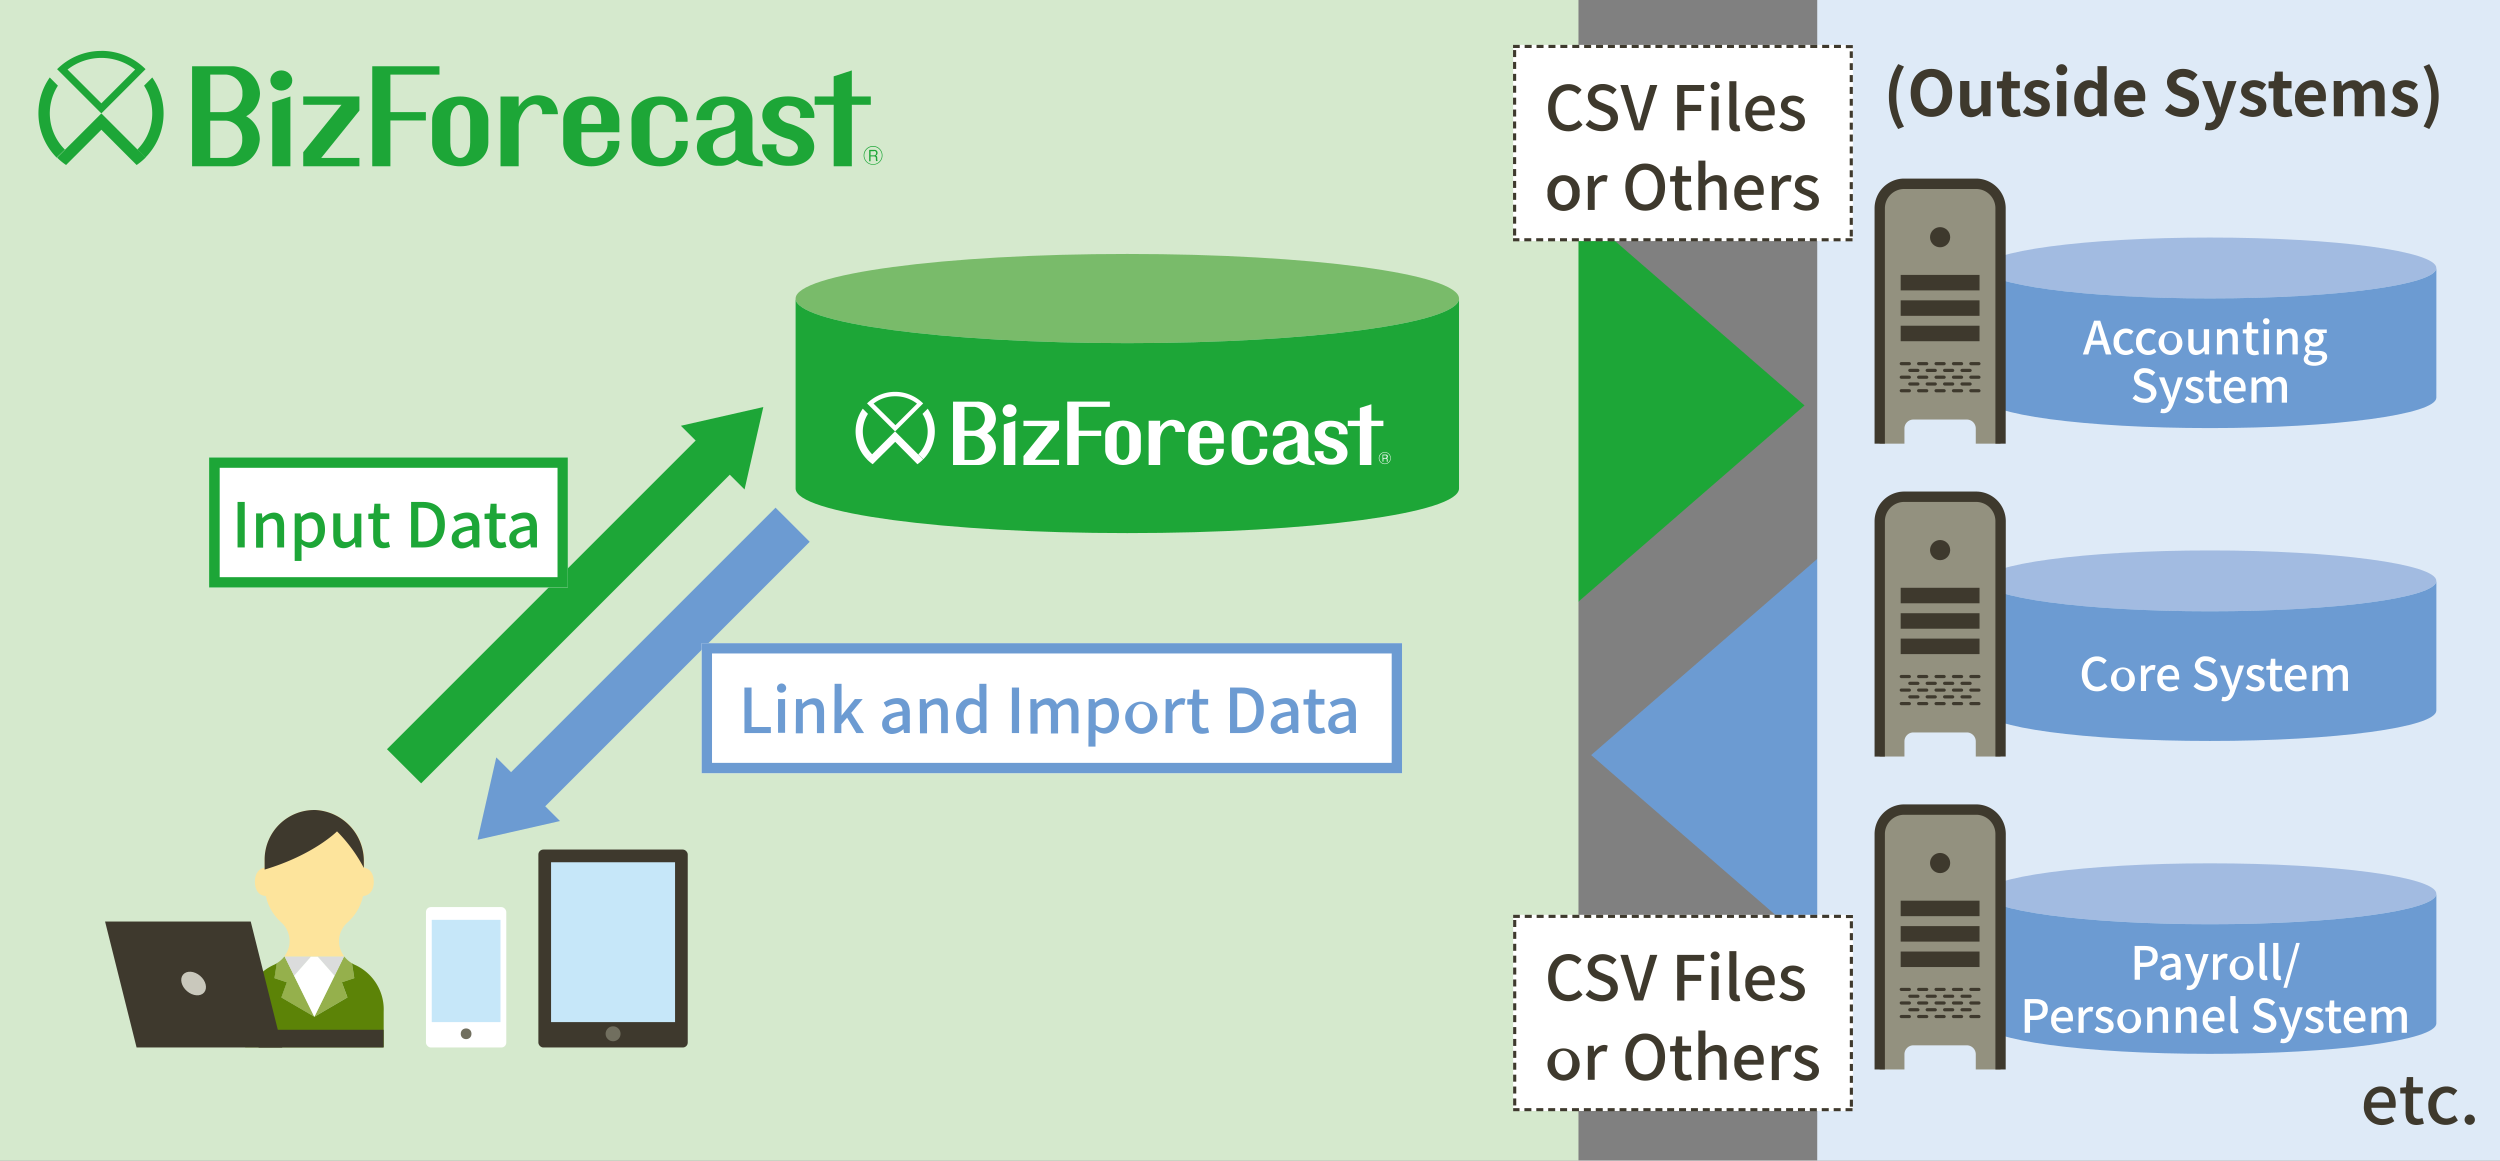 <svg xmlns="http://www.w3.org/2000/svg" viewBox="0 0 518 240.47"><rect x="0" y="0" width="518" height="240.47" fill="#808080" stroke="none"/><defs><style>.cls-1{fill:#1da637;}.cls-2{fill:#d5e9cd;}.cls-3{fill:#6c9bd2;}.cls-4{fill:#deeaf7;}.cls-5{fill:#fde49c;}.cls-6{fill:none;}.cls-7{fill:#95b04c;}.cls-8{fill:#5c8307;}.cls-9{fill:#3e392d;}.cls-10{fill:#dbdcdc;}.cls-11{fill:#fff;}.cls-12{fill:#c9c8bc;}.cls-13{fill:#c6e7f9;}.cls-14{fill:#716f5f;}.cls-15{fill:#a2bbe1;}.cls-16{fill:#79bb6a;}.cls-17{fill:#93917f;}</style></defs><title>アセット 2</title><g id="レイヤー_2" data-name="レイヤー 2"><g id="レイヤー_1-2" data-name="レイヤー 1"><polygon class="cls-1" points="324.87 126.56 324.87 41.47 373.9 84.01 324.87 126.56"/><rect class="cls-2" width="327.06" height="240.47"/><polygon class="cls-3" points="378.72 113.91 378.72 199 329.69 156.45 378.72 113.91"/><rect class="cls-4" x="376.53" width="141.47" height="240.47"/><path class="cls-1" d="M51,24.09a5.52,5.52,0,0,0,2.87-4.75,5.88,5.88,0,0,0-6.11-5.61H39.8V34.45h7.92a5.88,5.88,0,0,0,6.11-5.61A5.53,5.53,0,0,0,51,24.09Zm-4.11-8.63a3.65,3.65,0,0,1,3.34,3.88,3.65,3.65,0,0,1-3.34,3.89H43.56V15.46Zm0,17.27H43.56V25h3.29a3.65,3.65,0,0,1,3.34,3.88A3.66,3.66,0,0,1,46.85,32.73Z"/><polygon class="cls-1" points="60.17 34.45 56.41 34.45 56.41 21.21 60.17 19.99 60.17 34.45"/><ellipse class="cls-1" cx="58.29" cy="16.68" rx="2.27" ry="2.09"/><polygon class="cls-1" points="180.43 19.99 176.5 19.99 176.5 14.59 172.74 15.82 172.74 19.99 168.8 19.99 168.8 21.72 172.74 21.72 172.74 34.45 176.5 34.45 176.5 21.72 180.43 21.72 180.43 19.99"/><polygon class="cls-1" points="91.06 15.46 91.06 13.73 80.89 13.73 77.13 13.73 77.13 34.45 80.89 34.45 80.89 24.96 88.24 24.96 88.24 23.23 80.89 23.23 80.89 15.46 91.06 15.46"/><path class="cls-1" d="M95.36,34.46c-3.37,0-5.82-2.06-5.82-4.9V24.89c0-2.84,2.45-4.9,5.82-4.9s5.82,2.06,5.82,4.9v4.67C101.18,32.4,98.73,34.46,95.36,34.46Zm0-12.74c-1,0-2.06,1-2.06,3.17v4.67c0,2.18,1.07,3.17,2.06,3.17s2.06-1,2.06-3.17V24.89C97.42,22.71,96.35,21.72,95.36,21.72Z"/><path class="cls-1" d="M115.6,23.66a4.46,4.46,0,0,0-1.37-3.08A4.83,4.83,0,0,0,110,20a5.34,5.34,0,0,0-2.53,2.11V20h-3.76V34.45h3.76V25.9a4.7,4.7,0,0,1,.34-1.56c.68-1.57,1.59-2.44,2.49-2.64a1.65,1.65,0,0,1,1.5.25,2.1,2.1,0,0,1,.53,1.71Z"/><path class="cls-1" d="M155.91,31.07V24.89c0-2.84-2.44-4.9-5.81-4.9s-5.82,2.06-5.82,4.9h3.21c0-2.18.71-3.17,2.61-3.17a2,2,0,0,1,2.07,2.14,2.11,2.11,0,0,1-1.36,2.27,9.38,9.38,0,0,1-1.3.3c-3.69.64-4.83,1.87-5.06,3.44a3.71,3.71,0,0,0,.82,3A4.68,4.68,0,0,0,149,34.35a5.48,5.48,0,0,0,3.75-1.24c1,.94,3.44,1.35,5.26,1.35V33.37A2.39,2.39,0,0,1,155.91,31.07Zm-6,1.65a2,2,0,0,1-1.84-.91,2.71,2.71,0,0,1-.33-1.71c.1-1,1.07-1.78,2.55-2.22a7.83,7.83,0,0,0,2.07-.91V31A2.4,2.4,0,0,1,149.9,32.72Z"/><polygon class="cls-1" points="74.47 22.91 74.47 19.99 62.83 19.99 62.83 21.72 70.75 21.72 62.83 31.53 62.83 34.45 74.47 34.45 74.47 32.73 66.55 32.73 74.47 22.91"/><path class="cls-1" d="M125.87,29.2v.36a2.89,2.89,0,0,1-3.16,3.17c-1.16-.06-2.25-1-2.25-3.17V27.4h7.87V24.89c0-2.84-2.45-4.9-5.82-4.9s-5.81,2.06-5.81,4.9v4.67c0,2.84,2.44,4.9,5.81,4.9s5.82-2.06,5.82-4.9V29.2Zm-5.41-4.31c0-2.18,1.06-3.17,2.05-3.17s2.06,1,2.06,3.17v.79h-4.11Z"/><path class="cls-1" d="M130.87,29.56c0,2.84,2.44,4.9,5.81,4.9s5.82-2.06,5.82-4.9V29.2H140v.36a2.88,2.88,0,0,1-3.15,3.17c-1.16-.06-2.25-1-2.25-3.17V24.89c0-2.18,1.09-3.12,2.25-3.17A2.88,2.88,0,0,1,140,24.89v.35h2.47v-.35c0-2.84-2.45-4.9-5.82-4.9s-5.81,2.06-5.81,4.9Z"/><path class="cls-1" d="M168.72,24.44a3.65,3.65,0,0,0-.72-2.59c-.69-.91-2.17-2-5.25-1.86s-4.56,1.83-4.76,3.43c-.53,4,5.34,5.36,5.34,5.36s1.92.49,2,1.85a1.9,1.9,0,0,1-2.22,1.78c-2.38-.11-2.4-1.7-2.17-2.51h-3a3.59,3.59,0,0,0,.71,2.59c.7.91,2.18,2,5.26,1.86s4.55-1.83,4.76-3.43c.52-4-5.34-5.36-5.34-5.36s-1.93-.52-2-1.86a1.93,1.93,0,0,1,2.23-1.78c2.38.12,2.4,1.71,2.17,2.52Z"/><path class="cls-1" d="M180.9,34.15a1.95,1.95,0,1,1,1.95-1.95A1.95,1.95,0,0,1,180.9,34.15Zm0-3.75a1.81,1.81,0,1,0,1.81,1.8A1.8,1.8,0,0,0,180.9,30.4Zm.64,3a.83.83,0,0,1-.06-.4v-.19c0-.29-.13-.4-.38-.4h-.72v1h-.29V31.05h1.1a.6.6,0,0,1,.64.62.56.56,0,0,1-.37.57c.24.07.31.26.31.5v.17c0,.15,0,.32.11.4v0Zm-.41-2.07h-.75v.85h.72a.41.41,0,0,0,.43-.44A.38.38,0,0,0,181.13,31.29Z"/><path class="cls-1" d="M21,12a11.43,11.43,0,0,1,7,2.41l-7,7-7-7A11.43,11.43,0,0,1,21,12m0-1.45a12.92,12.92,0,0,0-9.17,3.79L21,23.5l9.16-9.17A12.92,12.92,0,0,0,21,10.54Z"/><path class="cls-1" d="M13.45,31A10.61,10.61,0,0,1,12,17.75l-1.69-1.7a13,13,0,0,0,1.43,16.61h0L13.45,31Z"/><path class="cls-1" d="M31.55,16.05l-1.7,1.7A10.61,10.61,0,0,1,28.44,31h0l1.67,1.67A13,13,0,0,0,31.55,16.05Z"/><path class="cls-1" d="M21,26.88l5.58,5.59,1.73,1.72a12.62,12.62,0,0,0,1.85-1.53L21,23.5l-9.17,9.16a12.7,12.7,0,0,0,1.86,1.53l1.72-1.72Z"/><path class="cls-5" d="M70.24,195A5.21,5.21,0,0,1,72,191.14a10.23,10.23,0,0,0,3.46-7.68v-4.9a10.59,10.59,0,0,0-10-10.72,10.3,10.3,0,0,0-10.62,10.29v5.33a10.23,10.23,0,0,0,3.46,7.68A5.21,5.21,0,0,1,60,195a5.11,5.11,0,0,1-1.14,3.21h12.5A5.17,5.17,0,0,1,70.24,195Z"/><polygon class="cls-6" points="65.13 210.67 65.13 210.67 65.13 210.67 65.13 210.67"/><path class="cls-7" d="M70.84,203.53l2.57-.86-.48-3.08a5.76,5.76,0,0,1-1.55-1.35h-.12l-6.13,12.43,6.85-4Z"/><path class="cls-7" d="M58.88,198.24a5.76,5.76,0,0,1-1.55,1.35l-.48,3.08,2.57.86-1.14,3.14,6.85,4h0L59,198.24Z"/><path class="cls-8" d="M73.41,199.86c-.17-.08-.32-.18-.48-.27l.48,3.08-2.57.86L72,206.67l-6.85,4-6.85-4,1.14-3.14-2.57-.86.48-3.08c-.16.09-.31.19-.48.27a10.13,10.13,0,0,0-6.07,9.76V217h28.7v-7.42A10.13,10.13,0,0,0,73.41,199.86Z"/><path class="cls-5" d="M75.06,185.65c1.63,0,2.39-1.32,2.39-2.94s-.76-2.94-2.39-2.94"/><path class="cls-5" d="M55.2,185.65c-1.63,0-2.39-1.32-2.39-2.94s.76-2.94,2.39-2.94"/><path class="cls-9" d="M65.45,167.84a10.29,10.29,0,0,0-10.62,10.29v2.05c10.19-3.05,15-7.92,15-7.92a31.67,31.67,0,0,1,5.56,7.58v-1.28A10.59,10.59,0,0,0,65.45,167.84Z"/><polygon class="cls-10" points="59 198.24 60.94 202.18 64.41 198.24 59 198.24"/><polygon class="cls-10" points="65.85 198.24 69.32 202.18 71.26 198.24 65.85 198.24"/><polygon class="cls-11" points="64.41 198.24 60.94 202.18 65.13 210.67 65.13 210.67 69.32 202.18 65.85 198.24 64.41 198.24"/><polygon class="cls-9" points="58.48 217.04 28.3 217.04 21.77 190.94 51.95 190.94 58.48 217.04"/><rect class="cls-9" x="53.58" y="213.37" width="25.9" height="3.67"/><ellipse class="cls-12" cx="40.12" cy="203.78" rx="2.09" ry="2.86" transform="translate(-140.79 101.76) rotate(-49.44)"/><rect class="cls-9" x="111.55" y="176.03" width="30.95" height="41.01" rx="1.02" ry="1.02"/><rect class="cls-13" x="114.18" y="178.66" width="25.69" height="33.12"/><circle class="cls-14" cx="127.03" cy="214.2" r="1.55"/><rect class="cls-11" x="88.26" y="187.95" width="16.64" height="29.09" rx="1.02" ry="1.02"/><rect class="cls-13" x="89.46" y="190.59" width="14.24" height="21.19"/><circle class="cls-14" cx="96.58" cy="214.2" r="1.11"/><polygon class="cls-1" points="154.27 101.42 158.16 84.34 141.08 88.22 144.14 91.28 80.18 155.24 87.26 162.31 151.21 98.36 154.27 101.42"/><polygon class="cls-3" points="102.83 156.93 98.95 174 116.03 170.12 112.97 167.06 167.77 112.26 160.69 105.19 105.89 159.99 102.83 156.93"/><path class="cls-9" d="M391.38,20a12.5,12.5,0,0,1,1.93-6.72l1.2.51A12.57,12.57,0,0,0,392.92,20a12.54,12.54,0,0,0,1.59,6.23l-1.2.51A12.49,12.49,0,0,1,391.38,20Z"/><path class="cls-9" d="M395.89,19.22c0-3.13,1.75-4.95,4.3-4.95s4.3,1.83,4.3,4.95-1.75,5-4.3,5S395.89,22.34,395.89,19.22Zm6.64,0c0-2.06-.91-3.3-2.34-3.3s-2.34,1.24-2.34,3.3.91,3.37,2.34,3.37S402.53,21.28,402.53,19.22Z"/><path class="cls-9" d="M406.14,21.34V16.79h1.91V21.1c0,1.13.32,1.52,1,1.52a1.74,1.74,0,0,0,1.48-.91V16.79h1.91v7.28H410.9l-.14-1h-.05a2.94,2.94,0,0,1-2.33,1.22C406.82,24.25,406.14,23.16,406.14,21.34Z"/><path class="cls-9" d="M414.77,21.52V18.3h-1V16.88l1.12-.09.22-1.95h1.6v1.95h1.79V18.3h-1.79v3.22c0,.84.33,1.23,1,1.23a2.11,2.11,0,0,0,.72-.16L418.7,24a4.72,4.72,0,0,1-1.53.27C415.44,24.25,414.77,23.16,414.77,21.52Z"/><path class="cls-9" d="M419.12,23.23,420,22a3.13,3.13,0,0,0,1.95.79c.73,0,1.05-.31,1.05-.76s-.75-.8-1.52-1.09c-.92-.36-2-.91-2-2.12s1.07-2.24,2.7-2.24a4.05,4.05,0,0,1,2.49.9l-.86,1.15a2.83,2.83,0,0,0-1.57-.62c-.65,0-1,.29-1,.7s.72.73,1.49,1c1,.36,2,.84,2,2.19s-1,2.3-2.89,2.3A4.55,4.55,0,0,1,419.12,23.23Z"/><path class="cls-9" d="M426.06,14.58a1.14,1.14,0,1,1,1.14,1A1.06,1.06,0,0,1,426.06,14.58Zm.18,2.21h1.9v7.28h-1.9Z"/><path class="cls-9" d="M429.78,20.45c0-2.38,1.48-3.84,3.05-3.84a2.51,2.51,0,0,1,1.85.79l-.08-1.14V13.7h1.91V24.07H435l-.15-.75h0a3,3,0,0,1-2,.93C431,24.25,429.78,22.82,429.78,20.45Zm4.82,1.48v-3.2a2,2,0,0,0-1.35-.55c-.82,0-1.51.78-1.51,2.24s.55,2.26,1.51,2.26A1.64,1.64,0,0,0,434.6,21.93Z"/><path class="cls-9" d="M438.11,20.45a3.57,3.57,0,0,1,3.39-3.84c2,0,3,1.47,3,3.48a3.24,3.24,0,0,1-.09.88H440a1.91,1.91,0,0,0,2,1.82,3,3,0,0,0,1.64-.51l.65,1.17a4.61,4.61,0,0,1-2.55.8A3.52,3.52,0,0,1,438.11,20.45Zm4.8-.75c0-1-.45-1.61-1.38-1.61a1.64,1.64,0,0,0-1.59,1.61Z"/><path class="cls-9" d="M448.59,22.85l1.1-1.33a3.78,3.78,0,0,0,2.45,1.07c1,0,1.53-.43,1.53-1.1s-.59-.94-1.44-1.3l-1.29-.55A2.78,2.78,0,0,1,449,17.05c0-1.57,1.38-2.78,3.33-2.78a4.26,4.26,0,0,1,3,1.23l-1,1.21a3.1,3.1,0,0,0-2-.79c-.85,0-1.39.38-1.39,1s.69.93,1.51,1.26l1.26.53a2.65,2.65,0,0,1,1.93,2.61c0,1.58-1.31,2.91-3.53,2.91A5.09,5.09,0,0,1,448.59,22.85Z"/><path class="cls-9" d="M456.82,26.85l.35-1.46a2.47,2.47,0,0,0,.5.09A1.39,1.39,0,0,0,459,24.37l.13-.43-2.84-7.15h1.93l1.16,3.38c.22.65.4,1.35.61,2.06h.06l.52-2.06,1-3.38h1.84l-2.59,7.5c-.64,1.72-1.42,2.71-3,2.71A2.81,2.81,0,0,1,456.82,26.85Z"/><path class="cls-9" d="M464,23.23l.87-1.2a3.15,3.15,0,0,0,1.95.79c.73,0,1.06-.31,1.06-.76s-.76-.8-1.52-1.09c-.93-.36-2-.91-2-2.12s1.06-2.24,2.7-2.24a4,4,0,0,1,2.48.9l-.85,1.15a2.83,2.83,0,0,0-1.58-.62c-.65,0-1,.29-1,.7s.72.73,1.48,1c1,.36,2,.84,2,2.19s-1,2.3-2.9,2.3A4.59,4.59,0,0,1,464,23.23Z"/><path class="cls-9" d="M471.05,21.52V18.3h-1V16.88l1.12-.09.22-1.95H473v1.95h1.8V18.3H473v3.22c0,.84.34,1.23,1,1.23a2.16,2.16,0,0,0,.72-.16L475,24a4.74,4.74,0,0,1-1.54.27C471.71,24.25,471.05,23.16,471.05,21.52Z"/><path class="cls-9" d="M475.54,20.45a3.57,3.57,0,0,1,3.39-3.84c2,0,3,1.47,3,3.48a3.7,3.7,0,0,1-.09.88h-4.49a1.92,1.92,0,0,0,2,1.82,3,3,0,0,0,1.64-.51l.65,1.17a4.64,4.64,0,0,1-2.55.8A3.52,3.52,0,0,1,475.54,20.45Zm4.79-.75c0-1-.44-1.61-1.37-1.61a1.64,1.64,0,0,0-1.59,1.61Z"/><path class="cls-9" d="M483.54,16.79h1.56l.13,1h.06a3,3,0,0,1,2.23-1.16,2,2,0,0,1,2,1.27,3.25,3.25,0,0,1,2.32-1.27c1.54,0,2.26,1.09,2.26,2.93v4.53h-1.91v-4.3c0-1.12-.33-1.52-1-1.52a2.12,2.12,0,0,0-1.4.82v5h-1.91v-4.3c0-1.12-.32-1.52-1-1.52a2.11,2.11,0,0,0-1.41.82v5h-1.9Z"/><path class="cls-9" d="M495.39,23.23l.87-1.2a3.13,3.13,0,0,0,1.95.79c.73,0,1.05-.31,1.05-.76s-.75-.8-1.52-1.09c-.92-.36-2-.91-2-2.12s1.07-2.24,2.71-2.24a4,4,0,0,1,2.48.9l-.86,1.15a2.83,2.83,0,0,0-1.57-.62c-.65,0-1,.29-1,.7s.72.73,1.49,1c1,.36,2,.84,2,2.19s-1,2.3-2.89,2.3A4.55,4.55,0,0,1,495.39,23.23Z"/><path class="cls-9" d="M502.16,26.19A12.54,12.54,0,0,0,503.75,20a12.57,12.57,0,0,0-1.59-6.21l1.18-.51a12.59,12.59,0,0,1,0,13.46Z"/><rect class="cls-11" x="313.52" y="9.3" width="70.4" height="40.65"/><path class="cls-9" d="M381.46,9.3H380v.64h1.45V9.3ZM379,9.3h-1.45v.64H379V9.3Zm-2.47,0h-1.45v.64h1.45V9.3Zm-2.46,0h-1.45v.64h1.45V9.3Zm-2.47,0h-1.45v.64h1.45V9.3Zm-2.46,0h-1.45v.64h1.45V9.3Zm-2.47,0h-1.45v.64h1.45V9.3Zm-2.46,0h-1.45v.64h1.45V9.3Zm-2.47,0h-1.45v.64h1.45V9.3Zm-2.46,0h-1.45v.64h1.45V9.3Zm-2.47,0h-1.45v.64h1.45V9.3Zm-2.46,0H352.9v.64h1.45V9.3Zm-2.47,0h-1.45v.64h1.45V9.3Zm-2.46,0H348v.64h1.45V9.3ZM347,9.3H345.5v.64H347V9.3Zm-2.46,0H343v.64h1.45V9.3ZM342,9.3h-1.45v.64H342V9.3Zm-2.46,0h-1.45v.64h1.45V9.3Zm-2.46,0h-1.45v.64h1.45V9.3Zm-2.47,0h-1.45v.64h1.45V9.3Zm-2.46,0h-1.45v.64h1.45V9.3Zm-2.47,0h-1.45v.64h1.45V9.3Zm-2.46,0h-1.45v.64h1.45V9.3Zm-2.47,0h-1.45v.64h1.45V9.3Zm-2.46,0h-1.45v.64h1.45V9.3Zm-2.47,0h-1.45v.64h1.45V9.3Zm-2.46,0h-1.45v.64h1.45V9.3Zm-2.47,0h-1.39v.64h1.39V9.3Zm-.74,1.08h-.65v1.45h.65V10.38Zm0,2.46h-.65v1.45h.65V12.84Zm0,2.47h-.65v1.45h.65V15.31Zm0,2.46h-.65v1.45h.65V17.77Zm0,2.47h-.65v1.45h.65V20.24Zm0,2.46h-.65v1.45h.65V22.7Zm0,2.47h-.65v1.45h.65V25.17Zm0,2.46h-.65v1.45h.65V27.63Zm0,2.47h-.65v1.45h.65V30.1Zm0,2.46h-.65V34h.65V32.56Zm0,2.47h-.65v1.45h.65V35Zm0,2.46h-.65v1.45h.65V37.49Zm0,2.47h-.65v1.45h.65V40Zm0,2.46h-.65v1.45h.65V42.42Zm0,2.47h-.65v1.45h.65V44.89Zm0,2.46h-.65V48.8h.65V47.35Zm.67,2h-1.32v.51h0v0h0V50h1.32v-.64Zm2.46,0h-1.45V50h1.45v-.64Zm2.47,0h-1.45V50h1.45v-.64Zm2.46,0h-1.45V50h1.45v-.64Zm2.47,0h-1.45V50h1.45v-.64Zm2.46,0h-1.45V50h1.45v-.64Zm2.47,0h-1.45V50h1.45v-.64Zm2.46,0h-1.45V50h1.45v-.64Zm2.47,0h-1.45V50h1.45v-.64Zm2.46,0h-1.45V50H337v-.64Zm2.47,0H338V50h1.45v-.64Zm2.46,0H340.5V50H342v-.64Zm2.47,0H343V50h1.45v-.64Zm2.46,0h-1.45V50h1.45v-.64Zm2.47,0H347.9V50h1.45v-.64Zm2.46,0h-1.45V50h1.45v-.64Zm2.46,0h-1.45V50h1.45v-.64Zm2.47,0h-1.45V50h1.45v-.64Zm2.46,0h-1.45V50h1.45v-.64Zm2.47,0h-1.45V50h1.45v-.64Zm2.46,0h-1.45V50h1.45v-.64Zm2.47,0h-1.45V50h1.45v-.64Zm2.46,0h-1.45V50h1.45v-.64Zm2.47,0h-1.45V50h1.45v-.64Zm2.46,0h-1.45V50H374v-.64Zm2.47,0H375V50h1.45v-.64Zm2.46,0h-1.45V50h1.45v-.64Zm2.47,0h-1.45V50h1.45v-.64Zm2.46,0H382.4V50h1.45v-.64Zm.08-1.75h-.65V49h.65V47.56Zm0-2.46h-.65v1.45h.65V45.1Zm0-2.47h-.65v1.45h.65V42.63Zm0-2.46h-.65v1.45h.65V40.17Zm0-2.47h-.65v1.45h.65V37.7Zm0-2.46h-.65v1.45h.65V35.24Zm0-2.47h-.65v1.45h.65V32.77Zm0-2.46h-.65v1.45h.65V30.31Zm0-2.47h-.65v1.45h.65V27.84Zm0-2.46h-.65v1.45h.65V25.38Zm0-2.47h-.65v1.45h.65V22.91Zm0-2.46h-.65V21.9h.65V20.45Zm0-2.47h-.65v1.45h.65V18Zm0-2.46h-.65V17h.65V15.52Zm0-2.47h-.65V14.5h.65V13.05Zm0-2.46h-.65V12h.65V10.59Zm0-1.29h-1.45v.64h1.45V9.3Z"/><path class="cls-9" d="M320.77,22.35c0-3.08,1.87-4.92,4.26-4.92a3.63,3.63,0,0,1,2.68,1.19l-.81.95a2.53,2.53,0,0,0-1.85-.85c-1.63,0-2.75,1.36-2.75,3.58s1.05,3.61,2.71,3.61a2.73,2.73,0,0,0,2.09-1l.8.94A3.74,3.74,0,0,1,325,27.21C322.59,27.21,320.77,25.44,320.77,22.35Z"/><path class="cls-9" d="M328.54,25.82l.87-1a3.67,3.67,0,0,0,2.52,1.11c1.14,0,1.78-.54,1.78-1.33s-.64-1.13-1.51-1.51l-1.31-.57A2.7,2.7,0,0,1,329,20c0-1.49,1.3-2.6,3.1-2.6a4.05,4.05,0,0,1,2.86,1.19l-.79.95a3,3,0,0,0-2.07-.85c-1,0-1.59.46-1.59,1.22s.75,1.11,1.52,1.42l1.3.55a2.65,2.65,0,0,1,1.92,2.55c0,1.52-1.26,2.75-3.32,2.75A4.73,4.73,0,0,1,328.54,25.82Z"/><path class="cls-9" d="M335.74,17.61h1.57l1.4,4.88c.32,1.08.53,2,.86,3.09h.06c.32-1.09.55-2,.86-3.09l1.4-4.88h1.51L340.45,27H338.7Z"/><path class="cls-9" d="M347.51,17.61h5.59v1.24H349v2.88h3.48V23H349V27h-1.49Z"/><path class="cls-9" d="M354.43,17.8a.95.95,0,0,1,1.89,0,.95.95,0,0,1-1.89,0Zm.21,2.19h1.46V27h-1.46Z"/><path class="cls-9" d="M358.32,25.39V16.82h1.46v8.64c0,.4.18.54.36.54l.24,0,.19,1.11a2.18,2.18,0,0,1-.79.12C358.72,27.21,358.32,26.53,358.32,25.39Z"/><path class="cls-9" d="M361.64,23.53a3.42,3.42,0,0,1,3.22-3.72c1.87,0,2.87,1.35,2.87,3.35a3.64,3.64,0,0,1-.07.74h-4.57a2.12,2.12,0,0,0,2.18,2.15,3.05,3.05,0,0,0,1.68-.52l.51.93a4.27,4.27,0,0,1-2.39.75A3.39,3.39,0,0,1,361.64,23.53Zm4.82-.64c0-1.22-.55-1.93-1.58-1.93a1.91,1.91,0,0,0-1.8,1.93Z"/><path class="cls-9" d="M368.64,26.23l.69-.95a3.15,3.15,0,0,0,2,.81c.85,0,1.25-.41,1.25-.95s-.8-.92-1.57-1.21c-.93-.36-2-.86-2-2.06s.95-2.06,2.5-2.06a3.73,3.73,0,0,1,2.29.83l-.69.91a2.68,2.68,0,0,0-1.57-.61c-.77,0-1.13.38-1.13.87s.73.83,1.5,1.12c1,.37,2.07.8,2.07,2.14,0,1.18-.93,2.14-2.68,2.14A4.31,4.31,0,0,1,368.64,26.23Z"/><path class="cls-9" d="M320.65,40a3.34,3.34,0,1,1,6.64,0,3.34,3.34,0,1,1-6.64,0Zm5.13,0c0-1.5-.7-2.5-1.81-2.5s-1.8,1-1.8,2.5.7,2.47,1.8,2.47S325.78,41.47,325.78,40Z"/><path class="cls-9" d="M329,36.45h1.21l.11,1.27h0a2.45,2.45,0,0,1,2-1.45,1.81,1.81,0,0,1,.8.15l-.27,1.28a2.35,2.35,0,0,0-.71-.11c-.57,0-1.27.4-1.72,1.51v4.4H329Z"/><path class="cls-9" d="M336.77,38.74c0-3,1.68-4.86,4.1-4.86S345,35.7,345,38.74s-1.69,4.92-4.11,4.92S336.77,41.78,336.77,38.74Zm6.69,0c0-2.22-1-3.56-2.59-3.56s-2.58,1.34-2.58,3.56,1,3.63,2.58,3.63S343.46,41,343.46,38.74Z"/><path class="cls-9" d="M347.05,41.19V37.63h-1V36.52l1.09-.07.16-2h1.25v2h1.83v1.18h-1.83V41.2c0,.85.29,1.28,1,1.28a2.1,2.1,0,0,0,.76-.16l.27,1.09a4.47,4.47,0,0,1-1.39.25C347.6,43.66,347.05,42.68,347.05,41.19Z"/><path class="cls-9" d="M351.9,33.28h1.46V36l-.05,1.39a3.28,3.28,0,0,1,2.28-1.11c1.5,0,2.17,1,2.17,2.79V43.5h-1.48V39.24c0-1.22-.36-1.7-1.19-1.7a2.41,2.41,0,0,0-1.73,1v5H351.9Z"/><path class="cls-9" d="M359.36,40a3.43,3.43,0,0,1,3.22-3.72c1.87,0,2.87,1.34,2.87,3.34a3.77,3.77,0,0,1-.06.75h-4.58A2.13,2.13,0,0,0,363,42.51a2.94,2.94,0,0,0,1.68-.53l.51.94a4.23,4.23,0,0,1-2.38.74A3.38,3.38,0,0,1,359.36,40Zm4.82-.65c0-1.21-.55-1.92-1.57-1.92a1.91,1.91,0,0,0-1.81,1.92Z"/><path class="cls-9" d="M367.11,36.45h1.2l.12,1.27h0a2.43,2.43,0,0,1,2-1.45,1.79,1.79,0,0,1,.79.15L371,37.7a2.23,2.23,0,0,0-.7-.11c-.58,0-1.27.4-1.72,1.51v4.4h-1.46Z"/><path class="cls-9" d="M371.53,42.69l.7-.95a3.1,3.1,0,0,0,2,.81c.84,0,1.24-.41,1.24-.95s-.8-.92-1.56-1.22c-.94-.36-2-.86-2-2.05s.95-2.06,2.5-2.06a3.72,3.72,0,0,1,2.3.83L376,38a2.59,2.59,0,0,0-1.57-.61c-.77,0-1.13.38-1.13.87s.73.83,1.5,1.11c1,.37,2.08.81,2.08,2.14,0,1.18-.94,2.14-2.68,2.14A4.36,4.36,0,0,1,371.53,42.69Z"/><rect class="cls-11" x="145.39" y="133.27" width="145.11" height="26.94"/><path class="cls-3" d="M288.36,135.4v22.66H147.53V135.4H288.36m2.14-2.13H145.39V160.2H290.5V133.27Z"/><path class="cls-3" d="M154.24,142.46h1.48v8.18h4v1.25h-5.47Z"/><path class="cls-3" d="M161,142.65a.95.95,0,1,1,.94.87A.87.87,0,0,1,161,142.65Zm.21,2.19h1.46v7h-1.46Z"/><path class="cls-3" d="M164.93,144.84h1.21l.11,1h0a3.35,3.35,0,0,1,2.33-1.16c1.5,0,2.17,1,2.17,2.8v4.43h-1.48v-4.25c0-1.22-.35-1.71-1.19-1.71a2.44,2.44,0,0,0-1.73,1v5h-1.46Z"/><path class="cls-3" d="M172.93,141.68h1.44v6.59h0l2.76-3.43h1.63l-2.39,2.86,2.66,4.19h-1.6l-1.91-3.19-1.19,1.37v1.82h-1.44Z"/><path class="cls-3" d="M182.78,150c0-1.51,1.28-2.29,4.22-2.61,0-.82-.31-1.54-1.35-1.54a3.87,3.87,0,0,0-2,.72l-.55-1a5.42,5.42,0,0,1,2.85-.93c1.75,0,2.56,1.12,2.56,3v4.24h-1.2l-.13-.8h0a3.51,3.51,0,0,1-2.24,1A2,2,0,0,1,182.78,150Zm4.22,0v-1.73c-2.09.26-2.8.79-2.8,1.58s.48,1,1.11,1A2.48,2.48,0,0,0,187,150.07Z"/><path class="cls-3" d="M190.57,144.84h1.2l.12,1h0a3.37,3.37,0,0,1,2.34-1.16c1.5,0,2.16,1,2.16,2.8v4.43H195v-4.25c0-1.22-.36-1.71-1.19-1.71a2.41,2.41,0,0,0-1.73,1v5h-1.46Z"/><path class="cls-3" d="M198.09,148.38c0-2.29,1.45-3.72,3-3.72a2.68,2.68,0,0,1,1.89.8l-.06-1.17v-2.61h1.47v10.21h-1.2l-.13-.79h0a2.92,2.92,0,0,1-2.05,1C199.23,152.06,198.09,150.71,198.09,148.38ZM203,150v-3.44a2.17,2.17,0,0,0-1.55-.64c-1,0-1.78.93-1.78,2.46s.63,2.48,1.73,2.48A2.06,2.06,0,0,0,203,150Z"/><path class="cls-3" d="M209.66,142.46h1.49v9.43h-1.49Z"/><path class="cls-3" d="M213.49,144.84h1.21l.11,1h0a3.1,3.1,0,0,1,2.18-1.17A1.89,1.89,0,0,1,219,146a3.26,3.26,0,0,1,2.29-1.3c1.48,0,2.17,1,2.17,2.8v4.43H222v-4.25c0-1.22-.39-1.71-1.18-1.71a2.35,2.35,0,0,0-1.59,1v5h-1.48v-4.25c0-1.22-.37-1.71-1.18-1.71a2.35,2.35,0,0,0-1.58,1v5h-1.47Z"/><path class="cls-3" d="M225.57,144.84h1.21l.11.77h0a3.62,3.62,0,0,1,2.17-1c1.79,0,2.79,1.43,2.79,3.59,0,2.43-1.45,3.81-3,3.81a2.91,2.91,0,0,1-1.86-.79l0,1.2v2.28h-1.47Zm4.8,3.44c0-1.47-.48-2.38-1.66-2.38a2.47,2.47,0,0,0-1.67.85v3.45a2.35,2.35,0,0,0,1.53.64C229.6,150.84,230.37,149.93,230.37,148.28Z"/><path class="cls-3" d="M233.15,148.38a3.34,3.34,0,1,1,3.32,3.68A3.41,3.41,0,0,1,233.15,148.38Zm5.13,0c0-1.5-.69-2.5-1.81-2.5s-1.79,1-1.79,2.5.69,2.48,1.79,2.48S238.28,149.87,238.28,148.38Z"/><path class="cls-3" d="M241.53,144.84h1.2l.12,1.27h0a2.43,2.43,0,0,1,2-1.45,1.79,1.79,0,0,1,.79.16l-.27,1.28a2,2,0,0,0-.7-.12c-.58,0-1.27.4-1.72,1.52v4.39h-1.46Z"/><path class="cls-3" d="M247,149.59V146h-1v-1.1l1.09-.08.16-1.94h1.25v1.94h1.83V146h-1.83v3.58c0,.85.29,1.28,1,1.28a2.11,2.11,0,0,0,.76-.17l.27,1.09a4.47,4.47,0,0,1-1.39.26C247.55,152.06,247,151.07,247,149.59Z"/><path class="cls-3" d="M254.86,142.46h2.45c2.9,0,4.55,1.6,4.55,4.68s-1.65,4.75-4.47,4.75h-2.53Zm2.35,8.22c2,0,3.11-1.2,3.11-3.54s-1.09-3.47-3.11-3.47h-.86v7Z"/><path class="cls-3" d="M263.29,150c0-1.51,1.28-2.29,4.22-2.61,0-.82-.31-1.54-1.35-1.54a3.84,3.84,0,0,0-2,.72l-.55-1a5.42,5.42,0,0,1,2.85-.93c1.75,0,2.56,1.12,2.56,3v4.24h-1.2l-.13-.8h0a3.51,3.51,0,0,1-2.24,1A2,2,0,0,1,263.29,150Zm4.22,0v-1.73c-2.09.26-2.8.79-2.8,1.58s.48,1,1.1,1A2.48,2.48,0,0,0,267.51,150.07Z"/><path class="cls-3" d="M271.09,149.59V146h-1v-1.1l1.09-.08.17-1.94h1.24v1.94h1.83V146h-1.83v3.58c0,.85.29,1.28,1,1.28a2.06,2.06,0,0,0,.75-.17l.27,1.09a4.46,4.46,0,0,1-1.38.26C271.64,152.06,271.09,151.07,271.09,149.59Z"/><path class="cls-3" d="M275.22,150c0-1.51,1.28-2.29,4.21-2.61,0-.82-.3-1.54-1.34-1.54a3.81,3.81,0,0,0-2,.72l-.55-1a5.39,5.39,0,0,1,2.84-.93c1.76,0,2.57,1.12,2.57,3v4.24H279.7l-.13-.8h0a3.53,3.53,0,0,1-2.25,1A1.94,1.94,0,0,1,275.22,150Zm4.21,0v-1.73c-2.09.26-2.79.79-2.79,1.58s.47,1,1.1,1A2.44,2.44,0,0,0,279.43,150.07Z"/><rect class="cls-11" x="43.33" y="94.79" width="74.32" height="26.94"/><path class="cls-1" d="M115.52,96.93v22.66h-70V96.93h70.05m2.13-2.14H43.33v26.94h74.32V94.79Z"/><path class="cls-1" d="M49.22,104h1.49v9.43H49.22Z"/><path class="cls-1" d="M53.06,106.37h1.2l.12,1h0a3.35,3.35,0,0,1,2.33-1.16c1.5,0,2.16,1,2.16,2.8v4.43H57.44v-4.25c0-1.22-.36-1.71-1.19-1.71a2.43,2.43,0,0,0-1.73,1v5H53.06Z"/><path class="cls-1" d="M61.06,106.37h1.2l.12.77h0a3.57,3.57,0,0,1,2.16-1c1.8,0,2.8,1.43,2.8,3.59,0,2.43-1.45,3.81-3,3.81a2.87,2.87,0,0,1-1.86-.8l0,1.21v2.28H61.06Zm4.79,3.44c0-1.48-.47-2.39-1.65-2.39a2.51,2.51,0,0,0-1.68.86v3.45a2.35,2.35,0,0,0,1.54.64C65.08,112.37,65.85,111.46,65.85,109.81Z"/><path class="cls-1" d="M69.05,110.81v-4.44h1.47v4.26c0,1.22.35,1.69,1.18,1.69.65,0,1.1-.31,1.69-1v-4.9h1.48v7H73.66l-.11-1.06h0a3,3,0,0,1-2.31,1.23C69.7,113.59,69.05,112.6,69.05,110.81Z"/><path class="cls-1" d="M77.32,111.12v-3.57h-1v-1.1l1.09-.08.17-2h1.24v2h1.84v1.18H78.79v3.58c0,.84.3,1.28,1,1.28a2.06,2.06,0,0,0,.75-.17l.27,1.09a4.4,4.4,0,0,1-1.38.26C77.87,113.59,77.32,112.6,77.32,111.12Z"/><path class="cls-1" d="M85.18,104h2.45c2.89,0,4.55,1.6,4.55,4.68s-1.66,4.75-4.48,4.75H85.18Zm2.34,8.22c2,0,3.12-1.2,3.12-3.54s-1.09-3.48-3.12-3.48h-.85v7Z"/><path class="cls-1" d="M93.6,111.55c0-1.51,1.29-2.29,4.22-2.61,0-.82-.31-1.54-1.34-1.54a3.81,3.81,0,0,0-2,.72l-.55-1a5.39,5.39,0,0,1,2.84-.93c1.76,0,2.56,1.12,2.56,3v4.24h-1.2l-.13-.8h0a3.49,3.49,0,0,1-2.24,1A2,2,0,0,1,93.6,111.55Zm4.22,0v-1.73c-2.09.26-2.79.78-2.79,1.58s.47,1,1.1,1A2.48,2.48,0,0,0,97.82,111.6Z"/><path class="cls-1" d="M101.4,111.12v-3.57h-1v-1.1l1.09-.08.16-2h1.25v2h1.83v1.18h-1.83v3.58c0,.84.29,1.28,1,1.28a2.16,2.16,0,0,0,.76-.17l.27,1.09a4.52,4.52,0,0,1-1.39.26C102,113.59,101.4,112.6,101.4,111.12Z"/><path class="cls-1" d="M105.53,111.55c0-1.51,1.28-2.29,4.22-2.61,0-.82-.31-1.54-1.35-1.54a3.87,3.87,0,0,0-2,.72l-.55-1a5.42,5.42,0,0,1,2.85-.93c1.75,0,2.56,1.12,2.56,3v4.24H110l-.13-.8h0a3.51,3.51,0,0,1-2.24,1A2,2,0,0,1,105.53,111.55Zm4.22,0v-1.73c-2.09.26-2.8.78-2.8,1.58s.48,1,1.11,1A2.48,2.48,0,0,0,109.75,111.6Z"/><rect class="cls-11" x="313.52" y="189.55" width="70.4" height="40.65"/><path class="cls-9" d="M381.46,189.55H380v.64h1.45v-.64Zm-2.46,0h-1.45v.64H379v-.64Zm-2.47,0h-1.45v.64h1.45v-.64Zm-2.46,0h-1.45v.64h1.45v-.64Zm-2.47,0h-1.45v.64h1.45v-.64Zm-2.46,0h-1.45v.64h1.45v-.64Zm-2.47,0h-1.45v.64h1.45v-.64Zm-2.46,0h-1.45v.64h1.45v-.64Zm-2.47,0h-1.45v.64h1.45v-.64Zm-2.46,0h-1.45v.64h1.45v-.64Zm-2.47,0h-1.45v.64h1.45v-.64Zm-2.46,0H352.9v.64h1.45v-.64Zm-2.47,0h-1.45v.64h1.45v-.64Zm-2.46,0H348v.64h1.45v-.64Zm-2.47,0H345.5v.64H347v-.64Zm-2.46,0H343v.64h1.45v-.64Zm-2.47,0h-1.45v.64H342v-.64Zm-2.46,0h-1.45v.64h1.45v-.64Zm-2.46,0h-1.45v.64h1.45v-.64Zm-2.47,0h-1.45v.64h1.45v-.64Zm-2.46,0h-1.45v.64h1.45v-.64Zm-2.47,0h-1.45v.64h1.45v-.64Zm-2.46,0h-1.45v.64h1.45v-.64Zm-2.47,0h-1.45v.64h1.45v-.64Zm-2.46,0h-1.45v.64h1.45v-.64Zm-2.47,0h-1.45v.64h1.45v-.64Zm-2.46,0h-1.45v.64h1.45v-.64Zm-2.47,0h-1.39v.64h1.39v-.64Zm-.74,1.08h-.65v1.44h.65v-1.44Zm0,2.46h-.65v1.45h.65v-1.45Zm0,2.46h-.65V197h.65v-1.45Zm0,2.47h-.65v1.45h.65V198Zm0,2.46h-.65v1.45h.65v-1.45Zm0,2.47h-.65v1.45h.65V203Zm0,2.46h-.65v1.45h.65v-1.45Zm0,2.47h-.65v1.45h.65v-1.45Zm0,2.46h-.65v1.45h.65v-1.45Zm0,2.47h-.65v1.45h.65v-1.45Zm0,2.46h-.65v1.45h.65v-1.45Zm0,2.47h-.65v1.45h.65v-1.45Zm0,2.46h-.65v1.45h.65V220.2Zm0,2.47h-.65v1.45h.65v-1.45Zm0,2.46h-.65v1.45h.65v-1.45Zm0,2.47h-.65v1.45h.65V227.6Zm.67,2h-1.32v.5h0v0h0v.14h1.32v-.64Zm2.46,0h-1.45v.64h1.45v-.64Zm2.47,0h-1.45v.64h1.45v-.64Zm2.46,0h-1.45v.64h1.45v-.64Zm2.47,0h-1.45v.64h1.45v-.64Zm2.46,0h-1.45v.64h1.45v-.64Zm2.47,0h-1.45v.64h1.45v-.64Zm2.46,0h-1.45v.64h1.45v-.64Zm2.47,0h-1.45v.64h1.45v-.64Zm2.46,0h-1.45v.64H337v-.64Zm2.47,0H338v.64h1.45v-.64Zm2.46,0H340.5v.64H342v-.64Zm2.47,0H343v.64h1.45v-.64Zm2.46,0h-1.45v.64h1.45v-.64Zm2.47,0H347.9v.64h1.45v-.64Zm2.46,0h-1.45v.64h1.45v-.64Zm2.46,0h-1.45v.64h1.45v-.64Zm2.47,0h-1.45v.64h1.45v-.64Zm2.46,0h-1.45v.64h1.45v-.64Zm2.47,0h-1.45v.64h1.45v-.64Zm2.46,0h-1.45v.64h1.45v-.64Zm2.47,0h-1.45v.64h1.45v-.64Zm2.46,0h-1.45v.64h1.45v-.64Zm2.47,0h-1.45v.64h1.45v-.64Zm2.46,0h-1.45v.64H374v-.64Zm2.47,0H375v.64h1.45v-.64Zm2.46,0h-1.45v.64h1.45v-.64Zm2.47,0h-1.45v.64h1.45v-.64Zm2.46,0H382.4v.64h1.45v-.64Zm.08-1.75h-.65v1.45h.65v-1.45Zm0-2.47h-.65v1.45h.65v-1.45Zm0-2.46h-.65v1.45h.65v-1.45Zm0-2.47h-.65v1.45h.65v-1.45Zm0-2.46h-.65v1.45h.65V218Zm0-2.47h-.65v1.45h.65v-1.45Zm0-2.46h-.65v1.45h.65V213Zm0-2.47h-.65V212h.65v-1.45Zm0-2.46h-.65v1.45h.65v-1.45Zm0-2.47h-.65v1.45h.65v-1.45Zm0-2.46h-.65v1.45h.65v-1.45Zm0-2.47h-.65v1.45h.65v-1.45Zm0-2.46h-.65v1.45h.65v-1.45Zm0-2.47h-.65v1.45h.65v-1.45Zm0-2.46h-.65v1.45h.65V193.3Zm0-2.46h-.65v1.45h.65v-1.45Zm0-1.29h-1.45v.64h1.45v-.64Z"/><path class="cls-9" d="M320.77,202.59c0-3.07,1.87-4.92,4.26-4.92a3.67,3.67,0,0,1,2.68,1.19l-.81.95a2.52,2.52,0,0,0-1.85-.84c-1.63,0-2.75,1.36-2.75,3.57s1.05,3.62,2.71,3.62a2.76,2.76,0,0,0,2.09-1l.8.93a3.74,3.74,0,0,1-2.94,1.36C322.59,207.45,320.77,205.68,320.77,202.59Z"/><path class="cls-9" d="M328.54,206.07l.87-1a3.68,3.68,0,0,0,2.52,1.12c1.14,0,1.78-.54,1.78-1.34s-.64-1.12-1.51-1.51l-1.31-.56a2.72,2.72,0,0,1-1.92-2.48c0-1.48,1.3-2.6,3.1-2.6a4.05,4.05,0,0,1,2.86,1.19l-.79.95a3,3,0,0,0-2.07-.84c-1,0-1.59.46-1.59,1.21s.75,1.12,1.52,1.43l1.3.55a2.63,2.63,0,0,1,1.92,2.55c0,1.51-1.26,2.74-3.32,2.74A4.72,4.72,0,0,1,328.54,206.07Z"/><path class="cls-9" d="M335.74,197.85h1.57l1.4,4.89c.32,1.07.53,2,.86,3.08h.06c.32-1.09.55-2,.86-3.08l1.4-4.89h1.51l-2.95,9.44H338.7Z"/><path class="cls-9" d="M347.51,197.85h5.59v1.24H349V202h3.48v1.24H349v4.07h-1.49Z"/><path class="cls-9" d="M354.43,198a.95.95,0,0,1,1.89,0,.95.95,0,0,1-1.89,0Zm.21,2.2h1.46v7h-1.46Z"/><path class="cls-9" d="M358.32,205.63v-8.56h1.46v8.64c0,.4.18.54.36.54a.88.88,0,0,0,.24,0l.19,1.12a2.47,2.47,0,0,1-.79.11C358.72,207.45,358.32,206.77,358.32,205.63Z"/><path class="cls-9" d="M361.64,203.77a3.42,3.42,0,0,1,3.22-3.71c1.87,0,2.87,1.34,2.87,3.34a3.56,3.56,0,0,1-.07.74h-4.57a2.13,2.13,0,0,0,2.18,2.16,3,3,0,0,0,1.68-.53l.51.94a4.34,4.34,0,0,1-2.39.74A3.39,3.39,0,0,1,361.64,203.77Zm4.82-.64c0-1.21-.55-1.92-1.58-1.92a1.91,1.91,0,0,0-1.8,1.92Z"/><path class="cls-9" d="M368.64,206.48l.69-.95a3.15,3.15,0,0,0,2,.81c.85,0,1.25-.41,1.25-1s-.8-.93-1.57-1.22c-.93-.36-2-.86-2-2s.95-2.06,2.5-2.06a3.67,3.67,0,0,1,2.29.83l-.69.91a2.63,2.63,0,0,0-1.57-.62c-.77,0-1.13.39-1.13.88s.73.83,1.5,1.11c1,.37,2.07.81,2.07,2.14,0,1.18-.93,2.14-2.68,2.14A4.36,4.36,0,0,1,368.64,206.48Z"/><path class="cls-9" d="M320.65,220.23a3.34,3.34,0,1,1,3.32,3.68A3.41,3.41,0,0,1,320.65,220.23Zm5.13,0c0-1.5-.7-2.5-1.81-2.5s-1.8,1-1.8,2.5.7,2.47,1.8,2.47S325.78,221.72,325.78,220.23Z"/><path class="cls-9" d="M329,216.69h1.21l.11,1.27h0a2.45,2.45,0,0,1,2-1.45,1.67,1.67,0,0,1,.8.16l-.27,1.28a2.08,2.08,0,0,0-.71-.12c-.57,0-1.27.4-1.72,1.52v4.39H329Z"/><path class="cls-9" d="M336.77,219c0-3,1.68-4.86,4.1-4.86S345,216,345,219s-1.69,4.92-4.11,4.92S336.77,222,336.77,219Zm6.69,0c0-2.22-1-3.57-2.59-3.57s-2.58,1.35-2.58,3.57,1,3.62,2.58,3.62S343.46,221.2,343.46,219Z"/><path class="cls-9" d="M347.05,221.44v-3.57h-1v-1.1l1.09-.08.16-1.95h1.25v1.95h1.83v1.18h-1.83v3.58c0,.84.29,1.28,1,1.28a2.11,2.11,0,0,0,.76-.17l.27,1.09a4.47,4.47,0,0,1-1.39.26C347.6,223.91,347.05,222.92,347.05,221.44Z"/><path class="cls-9" d="M351.9,213.53h1.46v2.7l-.05,1.4a3.29,3.29,0,0,1,2.28-1.12c1.5,0,2.17,1,2.17,2.8v4.43h-1.48v-4.25c0-1.22-.36-1.71-1.19-1.71a2.44,2.44,0,0,0-1.73,1v5H351.9Z"/><path class="cls-9" d="M359.36,220.23a3.43,3.43,0,0,1,3.22-3.72c1.87,0,2.87,1.35,2.87,3.35a3.67,3.67,0,0,1-.06.74h-4.58a2.13,2.13,0,0,0,2.18,2.15,3,3,0,0,0,1.68-.52l.51.94a4.31,4.31,0,0,1-2.38.74A3.39,3.39,0,0,1,359.36,220.23Zm4.82-.64c0-1.22-.55-1.92-1.57-1.92a1.91,1.91,0,0,0-1.81,1.92Z"/><path class="cls-9" d="M367.11,216.69h1.2l.12,1.27h0a2.43,2.43,0,0,1,2-1.45,1.66,1.66,0,0,1,.79.16L371,218a2,2,0,0,0-.7-.12c-.58,0-1.27.4-1.72,1.52v4.39h-1.46Z"/><path class="cls-9" d="M371.53,222.93l.7-.94a3.09,3.09,0,0,0,2,.8c.84,0,1.24-.41,1.24-.94s-.8-.93-1.56-1.22c-.94-.36-2-.86-2-2s.95-2.07,2.5-2.07a3.73,3.73,0,0,1,2.3.84l-.7.91a2.6,2.6,0,0,0-1.57-.62c-.77,0-1.13.39-1.13.87s.73.84,1.5,1.12c1,.37,2.08.81,2.08,2.14,0,1.18-.94,2.14-2.68,2.14A4.31,4.31,0,0,1,371.53,222.93Z"/><ellipse class="cls-15" cx="457.9" cy="55.53" rx="46.91" ry="6.31"/><path class="cls-3" d="M504.81,82.39c0,3.48-21,6.31-46.91,6.31S411,85.87,411,82.39V55.53c0,3.48,21,6.3,46.91,6.3s46.91-2.82,46.91-6.3Z"/><path class="cls-11" d="M435.73,71.44h-2.44l-.59,2h-1.13l2.32-7h1.28l2.32,7h-1.17Zm-.27-.87-.27-.94c-.24-.76-.45-1.54-.67-2.33h0c-.2.8-.42,1.57-.64,2.33l-.29.94Z"/><path class="cls-11" d="M437.94,70.83a2.57,2.57,0,0,1,2.59-2.76,2.27,2.27,0,0,1,1.53.6l-.55.71a1.38,1.38,0,0,0-.94-.4c-.87,0-1.5.74-1.5,1.85s.6,1.83,1.47,1.83a1.85,1.85,0,0,0,1.15-.47l.44.72a2.52,2.52,0,0,1-1.69.65A2.47,2.47,0,0,1,437.94,70.83Z"/><path class="cls-11" d="M442.6,70.83a2.57,2.57,0,0,1,2.59-2.76,2.27,2.27,0,0,1,1.53.6l-.54.71a1.4,1.4,0,0,0-.94-.4c-.88,0-1.5.74-1.5,1.85s.59,1.83,1.47,1.83a1.8,1.8,0,0,0,1.14-.47l.45.72a2.57,2.57,0,0,1-1.7.65A2.48,2.48,0,0,1,442.6,70.83Z"/><path class="cls-11" d="M447.27,70.83a2.47,2.47,0,1,1,2.46,2.73A2.53,2.53,0,0,1,447.27,70.83Zm3.8,0c0-1.11-.51-1.85-1.34-1.85s-1.33.74-1.33,1.85.51,1.83,1.33,1.83S451.07,71.93,451.07,70.83Z"/><path class="cls-11" d="M453.41,71.49V68.21h1.09v3.15c0,.9.25,1.26.87,1.26s.82-.23,1.26-.78V68.21h1.09v5.22h-.89l-.09-.79h0a2.17,2.17,0,0,1-1.71.92C453.89,73.56,453.41,72.83,453.41,71.49Z"/><path class="cls-11" d="M459.36,68.21h.89l.09.72h0a2.48,2.48,0,0,1,1.73-.86c1.11,0,1.61.74,1.61,2.07v3.29h-1.1V70.28c0-.91-.26-1.27-.88-1.27a1.76,1.76,0,0,0-1.28.72v3.7h-1.09Z"/><path class="cls-11" d="M465.46,71.72V69.08h-.76v-.82l.81-.05.12-1.45h.92v1.45h1.36v.87h-1.36v2.65c0,.63.22,1,.76,1a1.57,1.57,0,0,0,.57-.12l.19.81a3.43,3.43,0,0,1-1,.19C465.87,73.56,465.46,72.83,465.46,71.72Z"/><path class="cls-11" d="M468.9,66.58a.64.64,0,0,1,.69-.65.65.65,0,1,1,0,1.3A.65.65,0,0,1,468.9,66.58Zm.15,1.63h1.08v5.22h-1.08Z"/><path class="cls-11" d="M471.78,68.21h.89l.09.72h0a2.45,2.45,0,0,1,1.72-.86c1.12,0,1.61.74,1.61,2.07v3.29H475V70.28c0-.91-.27-1.27-.89-1.27a1.79,1.79,0,0,0-1.28.72v3.7h-1.08Z"/><path class="cls-11" d="M477.33,74.4a1.39,1.39,0,0,1,.75-1.14v-.05a1,1,0,0,1-.47-.86,1.28,1.28,0,0,1,.58-1v0A1.79,1.79,0,0,1,477.5,70a1.9,1.9,0,0,1,2-1.88,2.06,2.06,0,0,1,.76.14h1.85V69h-1a1.41,1.41,0,0,1,.34,1,1.79,1.79,0,0,1-2,1.8,1.88,1.88,0,0,1-.73-.16.69.69,0,0,0-.29.55c0,.31.21.51.88.51h1c1.23,0,1.88.38,1.88,1.28s-1.06,1.82-2.74,1.82C478.24,75.78,477.33,75.32,477.33,74.4Zm3.84-.27c0-.44-.34-.57-1-.57h-.79a3.22,3.22,0,0,1-.71-.08,1,1,0,0,0-.44.76c0,.51.53.82,1.39.82S481.17,74.61,481.17,74.13ZM480.52,70a1,1,0,1,0-2,0,1,1,0,1,0,2,0Z"/><path class="cls-11" d="M441.86,82.53l.65-.76a2.73,2.73,0,0,0,1.86.83c.85,0,1.32-.4,1.32-1s-.47-.84-1.12-1.12l-1-.42a2,2,0,0,1-1.42-1.84,2.08,2.08,0,0,1,2.3-1.93,3,3,0,0,1,2.12.89l-.58.7a2.23,2.23,0,0,0-1.54-.63c-.72,0-1.18.35-1.18.91s.56.82,1.13,1l1,.41a2,2,0,0,1,1.43,1.89,2.19,2.19,0,0,1-2.47,2A3.48,3.48,0,0,1,441.86,82.53Z"/><path class="cls-11" d="M450.34,83.75c-.41,1.12-1,1.87-2.06,1.87a2,2,0,0,1-.66-.1l.21-.86a1.34,1.34,0,0,0,.38.08c.57,0,.9-.42,1.09-1l.11-.36-2.08-5.19h1.13l1,2.69c.15.46.31,1,.47,1.47H450l.41-1.47.83-2.69h1.07Z"/><path class="cls-11" d="M452.65,82.83l.52-.7a2.3,2.3,0,0,0,1.48.6c.63,0,.92-.3.92-.7s-.59-.69-1.16-.91-1.49-.63-1.49-1.52.7-1.53,1.85-1.53a2.78,2.78,0,0,1,1.71.62l-.52.67a2,2,0,0,0-1.17-.45c-.57,0-.83.28-.83.65s.54.61,1.11.82c.73.28,1.54.6,1.54,1.59s-.69,1.59-2,1.59A3.24,3.24,0,0,1,452.65,82.83Z"/><path class="cls-11" d="M457.73,81.72V79.08H457v-.82l.81-.05.12-1.45h.92v1.45h1.36v.87h-1.36v2.65c0,.63.22,1,.76,1a1.48,1.48,0,0,0,.56-.12l.2.81a3.43,3.43,0,0,1-1,.19C458.14,83.56,457.73,82.83,457.73,81.72Z"/><path class="cls-11" d="M460.79,80.83a2.54,2.54,0,0,1,2.38-2.76c1.39,0,2.13,1,2.13,2.48a2.64,2.64,0,0,1-.05.55h-3.39a1.58,1.58,0,0,0,1.62,1.6,2.19,2.19,0,0,0,1.24-.39l.38.7a3.18,3.18,0,0,1-1.77.55A2.51,2.51,0,0,1,460.79,80.83Zm3.57-.48c0-.9-.41-1.42-1.17-1.42a1.42,1.42,0,0,0-1.34,1.42Z"/><path class="cls-11" d="M466.52,78.21h.9l.08.73h0a2.27,2.27,0,0,1,1.62-.87,1.38,1.38,0,0,1,1.44,1,2.43,2.43,0,0,1,1.7-1c1.1,0,1.61.74,1.61,2.07v3.29h-1.09V80.28c0-.91-.29-1.27-.88-1.27a1.75,1.75,0,0,0-1.18.72v3.7h-1.09V80.28c0-.91-.27-1.27-.87-1.27a1.75,1.75,0,0,0-1.18.72v3.7h-1.09Z"/><ellipse class="cls-16" cx="233.58" cy="61.86" rx="68.73" ry="9.24"/><path class="cls-1" d="M302.31,101.22c0,5.1-30.77,9.24-68.73,9.24s-68.73-4.14-68.73-9.24V61.86c0,5.1,30.77,9.24,68.73,9.24s68.73-4.14,68.73-9.24Z"/><path class="cls-11" d="M204.53,89.78a3.5,3.5,0,0,0,1.82-3,3.74,3.74,0,0,0-3.88-3.56h-5V96.35h5a3.73,3.73,0,0,0,3.88-3.56A3.5,3.5,0,0,0,204.53,89.78Zm-2.61-5.48a2.49,2.49,0,0,1,0,4.93h-2.08V84.3Zm0,11h-2.08V90.33h2.08a2.49,2.49,0,0,1,0,4.93Z"/><polygon class="cls-11" points="210.37 96.35 207.99 96.35 207.99 87.95 210.37 87.18 210.37 96.35"/><ellipse class="cls-11" cx="209.18" cy="85.08" rx="1.44" ry="1.32"/><polygon class="cls-11" points="286.64 87.18 284.15 87.18 284.15 83.76 281.76 84.53 281.76 87.18 279.26 87.18 279.26 88.28 281.76 88.28 281.76 96.35 284.15 96.35 284.15 88.28 286.64 88.28 286.64 87.18"/><polygon class="cls-11" points="229.96 84.3 229.96 83.21 223.51 83.21 221.13 83.21 221.13 96.35 223.51 96.35 223.51 90.33 228.17 90.33 228.17 89.23 223.51 89.23 223.51 84.3 229.96 84.3"/><path class="cls-11" d="M232.69,96.35c-2.14,0-3.69-1.3-3.69-3.1v-3c0-1.8,1.55-3.11,3.69-3.11s3.69,1.31,3.69,3.11v3C236.38,95.05,234.83,96.35,232.69,96.35Zm0-8.07c-.63,0-1.31.62-1.31,2v3c0,1.38.68,2,1.31,2s1.3-.63,1.3-2v-3C234,88.9,233.32,88.28,232.69,88.28Z"/><path class="cls-11" d="M245.53,89.51a2.81,2.81,0,0,0-.88-2,3,3,0,0,0-2.67-.37,3.37,3.37,0,0,0-1.6,1.34V87.18H238v9.17h2.39V90.92a3,3,0,0,1,.21-1,2.6,2.6,0,0,1,1.58-1.68,1.09,1.09,0,0,1,1,.16,1.36,1.36,0,0,1,.34,1.09Z"/><path class="cls-11" d="M271.09,94.2V90.29c0-1.8-1.55-3.11-3.69-3.11s-3.69,1.31-3.69,3.11h2c0-1.39.45-2,1.65-2a1.27,1.27,0,0,1,1.32,1.35,1.32,1.32,0,0,1-.87,1.44,7.06,7.06,0,0,1-.82.2c-2.34.4-3.06,1.18-3.21,2.17a2.38,2.38,0,0,0,.52,1.91,3,3,0,0,0,2.37.93,3.48,3.48,0,0,0,2.38-.78,5.69,5.69,0,0,0,3.34.85v-.68A1.52,1.52,0,0,1,271.09,94.2Zm-3.81,1.06a1.32,1.32,0,0,1-1.17-.58,1.75,1.75,0,0,1-.21-1.09c.07-.6.68-1.13,1.62-1.41a5,5,0,0,0,1.31-.57v2.56A1.52,1.52,0,0,1,267.28,95.26Z"/><polygon class="cls-11" points="219.44 89.03 219.44 87.18 212.06 87.18 212.06 88.28 217.08 88.28 212.06 94.5 212.06 96.35 219.44 96.35 219.44 95.26 214.42 95.26 219.44 89.03"/><path class="cls-11" d="M252,93v.23a1.83,1.83,0,0,1-2,2c-.74,0-1.43-.63-1.43-2V91.88h5V90.29c0-1.8-1.55-3.11-3.69-3.11s-3.69,1.31-3.69,3.11v3c0,1.8,1.55,3.1,3.69,3.1s3.69-1.3,3.69-3.1V93Zm-3.43-2.73c0-1.39.67-2,1.3-2s1.3.62,1.3,2v.5h-2.6Z"/><path class="cls-11" d="M255.21,93.25c0,1.8,1.55,3.1,3.69,3.1s3.68-1.3,3.68-3.1V93H261v.23a1.83,1.83,0,0,1-2,2c-.74,0-1.43-.63-1.43-2v-3c0-1.39.69-2,1.43-2a1.82,1.82,0,0,1,2,2v.22h1.56v-.22c0-1.8-1.55-3.11-3.68-3.11s-3.69,1.31-3.69,3.11Z"/><path class="cls-11" d="M279.21,90a2.27,2.27,0,0,0-.45-1.64c-.44-.58-1.38-1.25-3.33-1.18s-2.89,1.16-3,2.18c-.33,2.55,3.38,3.39,3.38,3.39s1.22.32,1.26,1.18a1.22,1.22,0,0,1-1.41,1.13c-1.51-.08-1.53-1.08-1.38-1.59h-1.88a2.3,2.3,0,0,0,.45,1.64c.44.57,1.38,1.24,3.33,1.17s2.89-1.16,3-2.17c.33-2.55-3.39-3.4-3.39-3.4s-1.22-.32-1.25-1.17A1.22,1.22,0,0,1,276,88.41c1.51.07,1.53,1.08,1.38,1.59Z"/><path class="cls-11" d="M286.94,96.16a1.24,1.24,0,1,1,1.23-1.24A1.23,1.23,0,0,1,286.94,96.16Zm0-2.38a1.14,1.14,0,0,0-1.14,1.14,1.13,1.13,0,0,0,1.14,1.14,1.14,1.14,0,0,0,0-2.28Zm.4,1.87a.53.53,0,0,1,0-.25v-.12c0-.18-.08-.25-.24-.25h-.46v.62h-.18V94.19h.7a.38.38,0,0,1,.4.4.36.36,0,0,1-.23.36c.15,0,.19.16.19.31v.11a.32.32,0,0,0,.07.26v0Zm-.26-1.31h-.48v.55h.46a.26.26,0,0,0,.27-.28A.24.24,0,0,0,287.08,94.34Z"/><path class="cls-11" d="M185.5,82.11A7.22,7.22,0,0,1,190,83.63l-4.47,4.47L181,83.63a7.23,7.23,0,0,1,4.47-1.52m0-.92a8.22,8.22,0,0,0-5.82,2.4l5.81,5.81,5.82-5.81a8.22,8.22,0,0,0-5.81-2.4Z"/><path class="cls-11" d="M180.74,94.16a6.73,6.73,0,0,1-.89-8.4l-1.08-1.08a8.22,8.22,0,0,0,.91,10.53h0l1.06-1Z"/><path class="cls-11" d="M192.22,84.68l-1.08,1.08a6.73,6.73,0,0,1-.89,8.4h0l1.06,1A8.22,8.22,0,0,0,192.22,84.68Z"/><path class="cls-11" d="M185.49,91.55,189,95.09l1.09,1.1a9,9,0,0,0,1.18-1l-5.82-5.81-5.81,5.81a9,9,0,0,0,1.18,1l1.09-1.1Z"/><path class="cls-17" d="M409.43,38.08H394.55a5.08,5.08,0,0,0-5.09,5.08V91.93h5.14V88.79a1.86,1.86,0,0,1,1.86-1.86h11.06a1.86,1.86,0,0,1,1.86,1.86v3.14h5.13V43.16A5.07,5.07,0,0,0,409.43,38.08Z"/><circle class="cls-9" cx="401.99" cy="49.15" r="2.09"/><rect class="cls-9" x="393.82" y="56.96" width="16.34" height="3.21"/><rect class="cls-9" x="393.82" y="62.23" width="16.34" height="3.21"/><rect class="cls-9" x="393.82" y="67.49" width="16.34" height="3.21"/><rect class="cls-9" x="393.61" y="75.02" width="2.34" height="0.66" rx="0.33" ry="0.33"/><rect class="cls-9" x="397.21" y="75.02" width="2.34" height="0.66" rx="0.33" ry="0.33"/><rect class="cls-9" x="400.82" y="75.02" width="2.34" height="0.66" rx="0.33" ry="0.33"/><rect class="cls-9" x="404.43" y="75.02" width="2.34" height="0.66" rx="0.33" ry="0.33"/><rect class="cls-9" x="408.03" y="75.02" width="2.34" height="0.66" rx="0.33" ry="0.33"/><rect class="cls-9" x="395.38" y="76.42" width="2.34" height="0.66" rx="0.33" ry="0.33"/><rect class="cls-9" x="398.98" y="76.42" width="2.34" height="0.66" rx="0.33" ry="0.33"/><rect class="cls-9" x="402.59" y="76.42" width="2.34" height="0.66" rx="0.33" ry="0.33"/><rect class="cls-9" x="406.2" y="76.42" width="2.34" height="0.66" rx="0.33" ry="0.33"/><rect class="cls-9" x="393.61" y="77.83" width="2.34" height="0.66" rx="0.33" ry="0.33"/><rect class="cls-9" x="397.21" y="77.83" width="2.34" height="0.66" rx="0.33" ry="0.33"/><rect class="cls-9" x="400.82" y="77.83" width="2.34" height="0.66" rx="0.33" ry="0.33"/><rect class="cls-9" x="404.43" y="77.83" width="2.34" height="0.66" rx="0.33" ry="0.33"/><rect class="cls-9" x="408.03" y="77.83" width="2.34" height="0.66" rx="0.33" ry="0.33"/><rect class="cls-9" x="395.38" y="79.23" width="2.34" height="0.66" rx="0.33" ry="0.33"/><rect class="cls-9" x="398.98" y="79.23" width="2.34" height="0.66" rx="0.33" ry="0.33"/><rect class="cls-9" x="402.59" y="79.23" width="2.34" height="0.66" rx="0.33" ry="0.33"/><rect class="cls-9" x="406.2" y="79.23" width="2.34" height="0.66" rx="0.33" ry="0.33"/><rect class="cls-9" x="393.61" y="80.63" width="2.34" height="0.66" rx="0.33" ry="0.33"/><rect class="cls-9" x="397.21" y="80.63" width="2.34" height="0.66" rx="0.33" ry="0.33"/><rect class="cls-9" x="400.82" y="80.63" width="2.34" height="0.66" rx="0.33" ry="0.33"/><rect class="cls-9" x="404.43" y="80.63" width="2.34" height="0.66" rx="0.33" ry="0.33"/><rect class="cls-9" x="408.03" y="80.63" width="2.34" height="0.66" rx="0.33" ry="0.33"/><path class="cls-9" d="M415.58,91.93h-2.13V43.16a4,4,0,0,0-4-4H394.55a4,4,0,0,0-4,4V91.93h-2.14V43.16A6.16,6.16,0,0,1,394.55,37h14.88a6.16,6.16,0,0,1,6.15,6.15Z"/><ellipse class="cls-15" cx="457.9" cy="120.36" rx="46.91" ry="6.31"/><path class="cls-3" d="M504.81,147.22c0,3.48-21,6.31-46.91,6.31S411,150.7,411,147.22V120.36c0,3.48,21,6.3,46.91,6.3s46.91-2.82,46.91-6.3Z"/><path class="cls-11" d="M431.35,139.65c0-2.28,1.39-3.65,3.16-3.65a2.71,2.71,0,0,1,2,.88l-.6.71a1.83,1.83,0,0,0-1.37-.63c-1.2,0-2,1-2,2.65s.78,2.68,2,2.68a2,2,0,0,0,1.55-.74l.58.69a2.74,2.74,0,0,1-2.17,1C432.7,143.25,431.35,141.94,431.35,139.65Z"/><path class="cls-11" d="M437.4,140.52a2.48,2.48,0,1,1,2.46,2.73A2.52,2.52,0,0,1,437.4,140.52Zm3.8,0c0-1.11-.51-1.85-1.34-1.85s-1.33.74-1.33,1.85.51,1.84,1.33,1.84S441.2,141.63,441.2,140.52Z"/><path class="cls-11" d="M443.6,137.9h.9l.08.94h0a1.81,1.81,0,0,1,1.48-1.07,1.24,1.24,0,0,1,.59.11l-.2,1a1.46,1.46,0,0,0-.52-.08c-.43,0-.94.29-1.27,1.12v3.26H443.6Z"/><path class="cls-11" d="M447,140.52a2.53,2.53,0,0,1,2.39-2.75c1.39,0,2.13,1,2.13,2.48a2.64,2.64,0,0,1,0,.55h-3.39a1.58,1.58,0,0,0,1.62,1.6A2.27,2.27,0,0,0,451,142l.38.69a3.18,3.18,0,0,1-1.77.55A2.52,2.52,0,0,1,447,140.52Zm3.58-.47c0-.9-.41-1.43-1.17-1.43a1.42,1.42,0,0,0-1.34,1.43Z"/><path class="cls-11" d="M454.49,142.22l.65-.76a2.68,2.68,0,0,0,1.86.83c.85,0,1.32-.4,1.32-1s-.47-.83-1.12-1.12l-1-.42a2,2,0,0,1-1.43-1.83,2.08,2.08,0,0,1,2.31-1.93,3,3,0,0,1,2.12.88l-.58.71a2.25,2.25,0,0,0-1.54-.63c-.72,0-1.18.34-1.18.9s.56.83,1.13,1.06l1,.41a2,2,0,0,1,1.42,1.89c0,1.12-.93,2-2.46,2A3.48,3.48,0,0,1,454.49,142.22Z"/><path class="cls-11" d="M463,143.44c-.41,1.12-1,1.87-2.07,1.87a1.78,1.78,0,0,1-.65-.1l.21-.86a1.27,1.27,0,0,0,.38.08c.57,0,.9-.42,1.09-1l.11-.36L460,137.9h1.12l1,2.69c.16.47.32,1,.48,1.47h.05l.41-1.47.83-2.69h1.07Z"/><path class="cls-11" d="M465.28,142.53l.52-.7a2.29,2.29,0,0,0,1.48.59c.63,0,.92-.3.92-.7s-.59-.68-1.16-.9-1.49-.64-1.49-1.52.7-1.53,1.85-1.53a2.73,2.73,0,0,1,1.7.61l-.51.68a1.93,1.93,0,0,0-1.17-.46c-.57,0-.84.29-.84.65s.55.62,1.12.83c.73.27,1.54.6,1.54,1.58s-.7,1.59-2,1.59A3.23,3.23,0,0,1,465.28,142.53Z"/><path class="cls-11" d="M470.36,141.42v-2.65h-.77V138l.81-.06.13-1.45h.92v1.45h1.36v.87h-1.36v2.66c0,.62.22.95.76.95a1.48,1.48,0,0,0,.56-.13l.2.81a3.26,3.26,0,0,1-1,.19C470.76,143.25,470.36,142.52,470.36,141.42Z"/><path class="cls-11" d="M473.41,140.52a2.53,2.53,0,0,1,2.39-2.75c1.39,0,2.13,1,2.13,2.48a2.64,2.64,0,0,1-.05.55h-3.39a1.57,1.57,0,0,0,1.61,1.6,2.28,2.28,0,0,0,1.25-.39l.38.69a3.18,3.18,0,0,1-1.77.55A2.52,2.52,0,0,1,473.41,140.52Zm3.58-.47c0-.9-.41-1.43-1.17-1.43a1.42,1.42,0,0,0-1.34,1.43Z"/><path class="cls-11" d="M479.15,137.9h.9l.08.73h0a2.3,2.3,0,0,1,1.62-.86,1.39,1.39,0,0,1,1.44,1,2.42,2.42,0,0,1,1.7-1c1.1,0,1.61.74,1.61,2.07v3.29h-1.09V140c0-.9-.29-1.26-.88-1.26a1.77,1.77,0,0,0-1.18.71v3.71h-1.09V140c0-.9-.28-1.26-.87-1.26a1.75,1.75,0,0,0-1.18.71v3.71h-1.09Z"/><path class="cls-17" d="M409.43,102.91H394.55a5.08,5.08,0,0,0-5.09,5.08v48.77h5.14v-3.14a1.86,1.86,0,0,1,1.86-1.86h11.06a1.86,1.86,0,0,1,1.86,1.86v3.14h5.13V108A5.07,5.07,0,0,0,409.43,102.91Z"/><circle class="cls-9" cx="401.99" cy="113.98" r="2.09"/><rect class="cls-9" x="393.82" y="121.79" width="16.34" height="3.21"/><rect class="cls-9" x="393.82" y="127.06" width="16.34" height="3.21"/><rect class="cls-9" x="393.82" y="132.32" width="16.34" height="3.21"/><rect class="cls-9" x="393.61" y="139.85" width="2.34" height="0.66" rx="0.33" ry="0.33"/><rect class="cls-9" x="397.21" y="139.85" width="2.34" height="0.66" rx="0.33" ry="0.33"/><rect class="cls-9" x="400.82" y="139.85" width="2.34" height="0.66" rx="0.33" ry="0.33"/><rect class="cls-9" x="404.43" y="139.85" width="2.34" height="0.66" rx="0.33" ry="0.33"/><rect class="cls-9" x="408.03" y="139.85" width="2.34" height="0.66" rx="0.33" ry="0.33"/><rect class="cls-9" x="395.38" y="141.26" width="2.34" height="0.66" rx="0.33" ry="0.33"/><rect class="cls-9" x="398.98" y="141.26" width="2.34" height="0.66" rx="0.33" ry="0.33"/><rect class="cls-9" x="402.59" y="141.26" width="2.34" height="0.66" rx="0.33" ry="0.33"/><rect class="cls-9" x="406.2" y="141.26" width="2.34" height="0.66" rx="0.33" ry="0.33"/><rect class="cls-9" x="393.61" y="142.66" width="2.34" height="0.66" rx="0.33" ry="0.33"/><rect class="cls-9" x="397.21" y="142.66" width="2.34" height="0.66" rx="0.33" ry="0.33"/><rect class="cls-9" x="400.82" y="142.66" width="2.34" height="0.66" rx="0.33" ry="0.33"/><rect class="cls-9" x="404.43" y="142.66" width="2.34" height="0.66" rx="0.33" ry="0.33"/><rect class="cls-9" x="408.03" y="142.66" width="2.34" height="0.66" rx="0.33" ry="0.33"/><rect class="cls-9" x="395.38" y="144.06" width="2.34" height="0.66" rx="0.33" ry="0.33"/><rect class="cls-9" x="398.98" y="144.06" width="2.34" height="0.66" rx="0.33" ry="0.33"/><rect class="cls-9" x="402.59" y="144.06" width="2.34" height="0.66" rx="0.33" ry="0.33"/><rect class="cls-9" x="406.2" y="144.06" width="2.34" height="0.66" rx="0.33" ry="0.33"/><rect class="cls-9" x="393.61" y="145.46" width="2.34" height="0.66" rx="0.33" ry="0.33"/><rect class="cls-9" x="397.21" y="145.46" width="2.34" height="0.66" rx="0.33" ry="0.33"/><rect class="cls-9" x="400.82" y="145.46" width="2.34" height="0.66" rx="0.33" ry="0.33"/><rect class="cls-9" x="404.43" y="145.46" width="2.34" height="0.66" rx="0.33" ry="0.33"/><rect class="cls-9" x="408.03" y="145.46" width="2.34" height="0.66" rx="0.33" ry="0.33"/><path class="cls-9" d="M415.58,156.76h-2.13V108a4,4,0,0,0-4-4H394.55a4,4,0,0,0-4,4v48.77h-2.14V108a6.16,6.16,0,0,1,6.16-6.15h14.88a6.16,6.16,0,0,1,6.15,6.15Z"/><ellipse class="cls-15" cx="457.9" cy="185.19" rx="46.91" ry="6.31"/><path class="cls-3" d="M504.81,212.05c0,3.49-21,6.31-46.91,6.31S411,215.54,411,212.05V185.19c0,3.48,21,6.31,46.91,6.31s46.91-2.83,46.91-6.31Z"/><path class="cls-11" d="M442.3,196h2.12c1.56,0,2.67.54,2.67,2.11s-1.11,2.24-2.63,2.24H443.4V203h-1.1Zm2.05,3.46c1.12,0,1.66-.42,1.66-1.35s-.58-1.22-1.7-1.22h-.91v2.57Z"/><path class="cls-11" d="M447.62,201.57c0-1.12.95-1.7,3.13-1.94,0-.61-.23-1.14-1-1.14a2.9,2.9,0,0,0-1.51.53l-.41-.74a4,4,0,0,1,2.11-.68c1.3,0,1.9.82,1.9,2.21V203h-.9l-.09-.6h0a2.56,2.56,0,0,1-1.66.72A1.44,1.44,0,0,1,447.62,201.57Zm3.13,0v-1.28c-1.55.19-2.08.58-2.08,1.17s.35.72.82.72A1.85,1.85,0,0,0,450.75,201.61Z"/><path class="cls-11" d="M455.69,203.27c-.41,1.12-1,1.88-2.07,1.88A1.76,1.76,0,0,1,453,205l.21-.85a1.72,1.72,0,0,0,.38.07c.57,0,.9-.42,1.09-1l.1-.36-2.07-5.19h1.12l1,2.69c.15.47.32,1,.48,1.47h0l.41-1.47.84-2.69h1.07Z"/><path class="cls-11" d="M458.55,197.73h.9l.08.94h0A1.81,1.81,0,0,1,461,197.6a1.38,1.38,0,0,1,.59.11l-.2.95a1.72,1.72,0,0,0-.52-.08c-.43,0-.94.29-1.27,1.12V203h-1.09Z"/><path class="cls-11" d="M462,200.35a2.48,2.48,0,1,1,2.46,2.73A2.53,2.53,0,0,1,462,200.35Zm3.81,0c0-1.11-.52-1.85-1.35-1.85s-1.33.74-1.33,1.85.52,1.84,1.33,1.84S465.77,201.46,465.77,200.35Z"/><path class="cls-11" d="M468.17,201.73v-6.35h1.08v6.41c0,.29.13.4.27.4l.18,0,.14.83a2,2,0,0,1-.59.08C468.46,203.08,468.17,202.58,468.17,201.73Z"/><path class="cls-11" d="M471,201.73v-6.35h1.08v6.41c0,.29.13.4.27.4l.18,0,.14.83a2,2,0,0,1-.59.08C471.29,203.08,471,202.58,471,201.73Z"/><path class="cls-11" d="M475.76,195.37h.76l-2.64,9.3h-.76Z"/><path class="cls-11" d="M419.52,207h2.12c1.56,0,2.67.54,2.67,2.11s-1.11,2.24-2.63,2.24h-1.06V214h-1.1Zm2.05,3.46c1.12,0,1.66-.42,1.66-1.35s-.58-1.22-1.7-1.22h-.91v2.57Z"/><path class="cls-11" d="M425,211.35a2.53,2.53,0,0,1,2.39-2.75c1.39,0,2.13,1,2.13,2.48a2.64,2.64,0,0,1-.05.55H426a1.57,1.57,0,0,0,1.61,1.6,2.28,2.28,0,0,0,1.25-.39l.38.69a3.23,3.23,0,0,1-1.77.55A2.51,2.51,0,0,1,425,211.35Zm3.58-.47c0-.9-.41-1.43-1.17-1.43a1.42,1.42,0,0,0-1.34,1.43Z"/><path class="cls-11" d="M430.69,208.73h.89l.09.94h0a1.81,1.81,0,0,1,1.48-1.07,1.38,1.38,0,0,1,.59.11l-.2.95a1.72,1.72,0,0,0-.52-.08c-.43,0-.94.29-1.28,1.12V214h-1.08Z"/><path class="cls-11" d="M434,213.36l.51-.7a2.33,2.33,0,0,0,1.48.6c.63,0,.93-.31.93-.71s-.59-.68-1.16-.9-1.5-.64-1.5-1.52.71-1.53,1.86-1.53a2.72,2.72,0,0,1,1.7.62l-.51.67a2,2,0,0,0-1.17-.46c-.57,0-.84.29-.84.65s.54.62,1.11.83c.73.27,1.54.6,1.54,1.59s-.69,1.58-2,1.58A3.18,3.18,0,0,1,434,213.36Z"/><path class="cls-11" d="M438.71,211.35a2.47,2.47,0,1,1,2.46,2.73A2.53,2.53,0,0,1,438.71,211.35Zm3.8,0c0-1.11-.51-1.85-1.34-1.85s-1.33.74-1.33,1.85.51,1.84,1.33,1.84S442.51,212.46,442.51,211.35Z"/><path class="cls-11" d="M444.91,208.73h.89l.09.72h0a2.5,2.5,0,0,1,1.73-.85c1.11,0,1.61.74,1.61,2.07V214h-1.1V210.8c0-.9-.26-1.26-.88-1.26a1.78,1.78,0,0,0-1.28.71V214h-1.09Z"/><path class="cls-11" d="M450.84,208.73h.89l.09.72h0a2.48,2.48,0,0,1,1.73-.85c1.11,0,1.6.74,1.6,2.07V214h-1.09V210.8c0-.9-.27-1.26-.88-1.26a1.81,1.81,0,0,0-1.29.71V214h-1.08Z"/><path class="cls-11" d="M456.4,211.35a2.53,2.53,0,0,1,2.38-2.75c1.39,0,2.13,1,2.13,2.48a2.64,2.64,0,0,1-.05.55h-3.39a1.58,1.58,0,0,0,1.62,1.6,2.27,2.27,0,0,0,1.24-.39l.38.69a3.18,3.18,0,0,1-1.77.55A2.51,2.51,0,0,1,456.4,211.35Zm3.57-.47c0-.9-.41-1.43-1.17-1.43a1.42,1.42,0,0,0-1.34,1.43Z"/><path class="cls-11" d="M462.13,212.73v-6.35h1.09v6.41c0,.29.13.4.26.4l.18,0,.15.83a2.09,2.09,0,0,1-.59.08C462.43,214.08,462.13,213.58,462.13,212.73Z"/><path class="cls-11" d="M466.7,213.06l.65-.77a2.68,2.68,0,0,0,1.86.83c.85,0,1.32-.4,1.32-1s-.47-.83-1.12-1.12l-1-.42a2,2,0,0,1-1.42-1.83,2.08,2.08,0,0,1,2.3-1.93,3,3,0,0,1,2.12.88l-.58.71a2.23,2.23,0,0,0-1.54-.63c-.72,0-1.18.34-1.18.9s.56.83,1.13,1.06l1,.41a2,2,0,0,1,1.43,1.89c0,1.12-.94,2-2.47,2A3.52,3.52,0,0,1,466.7,213.06Z"/><path class="cls-11" d="M475.18,214.27c-.41,1.12-1,1.88-2.06,1.88a1.78,1.78,0,0,1-.66-.11l.21-.85a1.85,1.85,0,0,0,.38.07c.57,0,.9-.42,1.09-1l.11-.36-2.08-5.19h1.13l1,2.69c.15.47.31,1,.47,1.47h.05l.41-1.47.83-2.69h1.07Z"/><path class="cls-11" d="M477.49,213.36l.52-.7a2.3,2.3,0,0,0,1.48.6c.63,0,.92-.31.92-.71s-.59-.68-1.16-.9-1.49-.64-1.49-1.52.7-1.53,1.85-1.53a2.73,2.73,0,0,1,1.71.62l-.52.67a1.93,1.93,0,0,0-1.17-.46c-.57,0-.83.29-.83.65s.54.62,1.11.83c.73.27,1.54.6,1.54,1.59s-.7,1.58-2,1.58A3.23,3.23,0,0,1,477.49,213.36Z"/><path class="cls-11" d="M482.57,212.25v-2.64h-.76v-.82l.81-.06.12-1.44h.92v1.44H485v.88h-1.36v2.65c0,.62.22,1,.76,1a1.48,1.48,0,0,0,.56-.13l.2.81a3.14,3.14,0,0,1-1,.19C483,214.08,482.57,213.35,482.57,212.25Z"/><path class="cls-11" d="M485.63,211.35A2.53,2.53,0,0,1,488,208.6c1.39,0,2.13,1,2.13,2.48a2.64,2.64,0,0,1-.05.55H486.7a1.58,1.58,0,0,0,1.62,1.6,2.27,2.27,0,0,0,1.24-.39l.38.69a3.18,3.18,0,0,1-1.77.55A2.51,2.51,0,0,1,485.63,211.35Zm3.57-.47c0-.9-.41-1.43-1.17-1.43a1.43,1.43,0,0,0-1.34,1.43Z"/><path class="cls-11" d="M491.36,208.73h.9l.08.73h0a2.3,2.3,0,0,1,1.62-.86,1.38,1.38,0,0,1,1.44,1,2.43,2.43,0,0,1,1.7-1c1.1,0,1.61.74,1.61,2.07V214h-1.09V210.8c0-.9-.29-1.26-.88-1.26a1.77,1.77,0,0,0-1.18.71V214H494.5V210.8c0-.9-.27-1.26-.87-1.26a1.77,1.77,0,0,0-1.18.71V214h-1.09Z"/><path class="cls-17" d="M409.43,167.74H394.55a5.09,5.09,0,0,0-5.09,5.08v48.77h5.14v-3.14a1.86,1.86,0,0,1,1.86-1.86h11.06a1.86,1.86,0,0,1,1.86,1.86v3.14h5.13V172.82A5.08,5.08,0,0,0,409.43,167.74Z"/><circle class="cls-9" cx="401.99" cy="178.82" r="2.09"/><rect class="cls-9" x="393.82" y="186.62" width="16.34" height="3.21"/><rect class="cls-9" x="393.82" y="191.89" width="16.34" height="3.21"/><rect class="cls-9" x="393.82" y="197.16" width="16.34" height="3.21"/><rect class="cls-9" x="393.61" y="204.68" width="2.34" height="0.66" rx="0.33" ry="0.33"/><rect class="cls-9" x="397.21" y="204.68" width="2.34" height="0.66" rx="0.33" ry="0.33"/><rect class="cls-9" x="400.82" y="204.68" width="2.34" height="0.66" rx="0.33" ry="0.33"/><rect class="cls-9" x="404.43" y="204.68" width="2.34" height="0.66" rx="0.33" ry="0.33"/><rect class="cls-9" x="408.03" y="204.68" width="2.34" height="0.66" rx="0.33" ry="0.33"/><rect class="cls-9" x="395.38" y="206.09" width="2.34" height="0.66" rx="0.33" ry="0.33"/><rect class="cls-9" x="398.98" y="206.09" width="2.34" height="0.66" rx="0.33" ry="0.33"/><rect class="cls-9" x="402.59" y="206.09" width="2.34" height="0.66" rx="0.33" ry="0.33"/><rect class="cls-9" x="406.2" y="206.09" width="2.34" height="0.66" rx="0.33" ry="0.33"/><rect class="cls-9" x="393.61" y="207.49" width="2.34" height="0.66" rx="0.33" ry="0.33"/><rect class="cls-9" x="397.21" y="207.49" width="2.34" height="0.66" rx="0.33" ry="0.33"/><rect class="cls-9" x="400.82" y="207.49" width="2.34" height="0.66" rx="0.33" ry="0.33"/><rect class="cls-9" x="404.43" y="207.49" width="2.34" height="0.66" rx="0.33" ry="0.33"/><rect class="cls-9" x="408.03" y="207.49" width="2.34" height="0.66" rx="0.33" ry="0.33"/><rect class="cls-9" x="395.38" y="208.89" width="2.34" height="0.66" rx="0.33" ry="0.33"/><rect class="cls-9" x="398.98" y="208.89" width="2.34" height="0.66" rx="0.33" ry="0.33"/><rect class="cls-9" x="402.59" y="208.89" width="2.34" height="0.66" rx="0.33" ry="0.33"/><rect class="cls-9" x="406.2" y="208.89" width="2.34" height="0.66" rx="0.33" ry="0.33"/><rect class="cls-9" x="393.61" y="210.3" width="2.34" height="0.66" rx="0.33" ry="0.33"/><rect class="cls-9" x="397.21" y="210.3" width="2.34" height="0.66" rx="0.33" ry="0.33"/><rect class="cls-9" x="400.82" y="210.3" width="2.34" height="0.66" rx="0.33" ry="0.33"/><rect class="cls-9" x="404.43" y="210.3" width="2.34" height="0.66" rx="0.33" ry="0.33"/><rect class="cls-9" x="408.03" y="210.3" width="2.34" height="0.66" rx="0.33" ry="0.33"/><path class="cls-9" d="M415.58,221.59h-2.13V172.82a4,4,0,0,0-4-4H394.55a4,4,0,0,0-4,4v48.77h-2.14V172.82a6.16,6.16,0,0,1,6.16-6.15h14.88a6.16,6.16,0,0,1,6.15,6.15Z"/><path class="cls-9" d="M489.8,229.11c0-2.48,1.69-4,3.48-4,2,0,3.11,1.46,3.11,3.62a3.58,3.58,0,0,1-.07.81h-4.95a2.31,2.31,0,0,0,2.36,2.33,3.27,3.27,0,0,0,1.82-.57l.55,1a4.57,4.57,0,0,1-2.58.81A3.67,3.67,0,0,1,489.8,229.11Zm5.22-.69c0-1.32-.6-2.08-1.71-2.08a2.06,2.06,0,0,0-2,2.08Z"/><path class="cls-9" d="M498.44,230.42v-3.86h-1.11v-1.19l1.18-.09.18-2.11H500v2.11h2v1.28h-2v3.87c0,.92.32,1.39,1.12,1.39a2.18,2.18,0,0,0,.81-.18l.3,1.18a4.88,4.88,0,0,1-1.5.28C499,233.1,498.44,232,498.44,230.42Z"/><path class="cls-9" d="M503.15,229.11a3.75,3.75,0,0,1,3.77-4,3.31,3.31,0,0,1,2.24.87l-.79,1a2,2,0,0,0-1.38-.59c-1.27,0-2.19,1.08-2.19,2.7s.87,2.68,2.15,2.68a2.62,2.62,0,0,0,1.67-.69l.65,1.06a3.74,3.74,0,0,1-2.47.94C504.73,233.1,503.15,231.64,503.15,229.11Z"/><path class="cls-9" d="M510.66,232a1.07,1.07,0,1,1,2.14,0,1.07,1.07,0,1,1-2.14,0Z"/></g></g></svg>